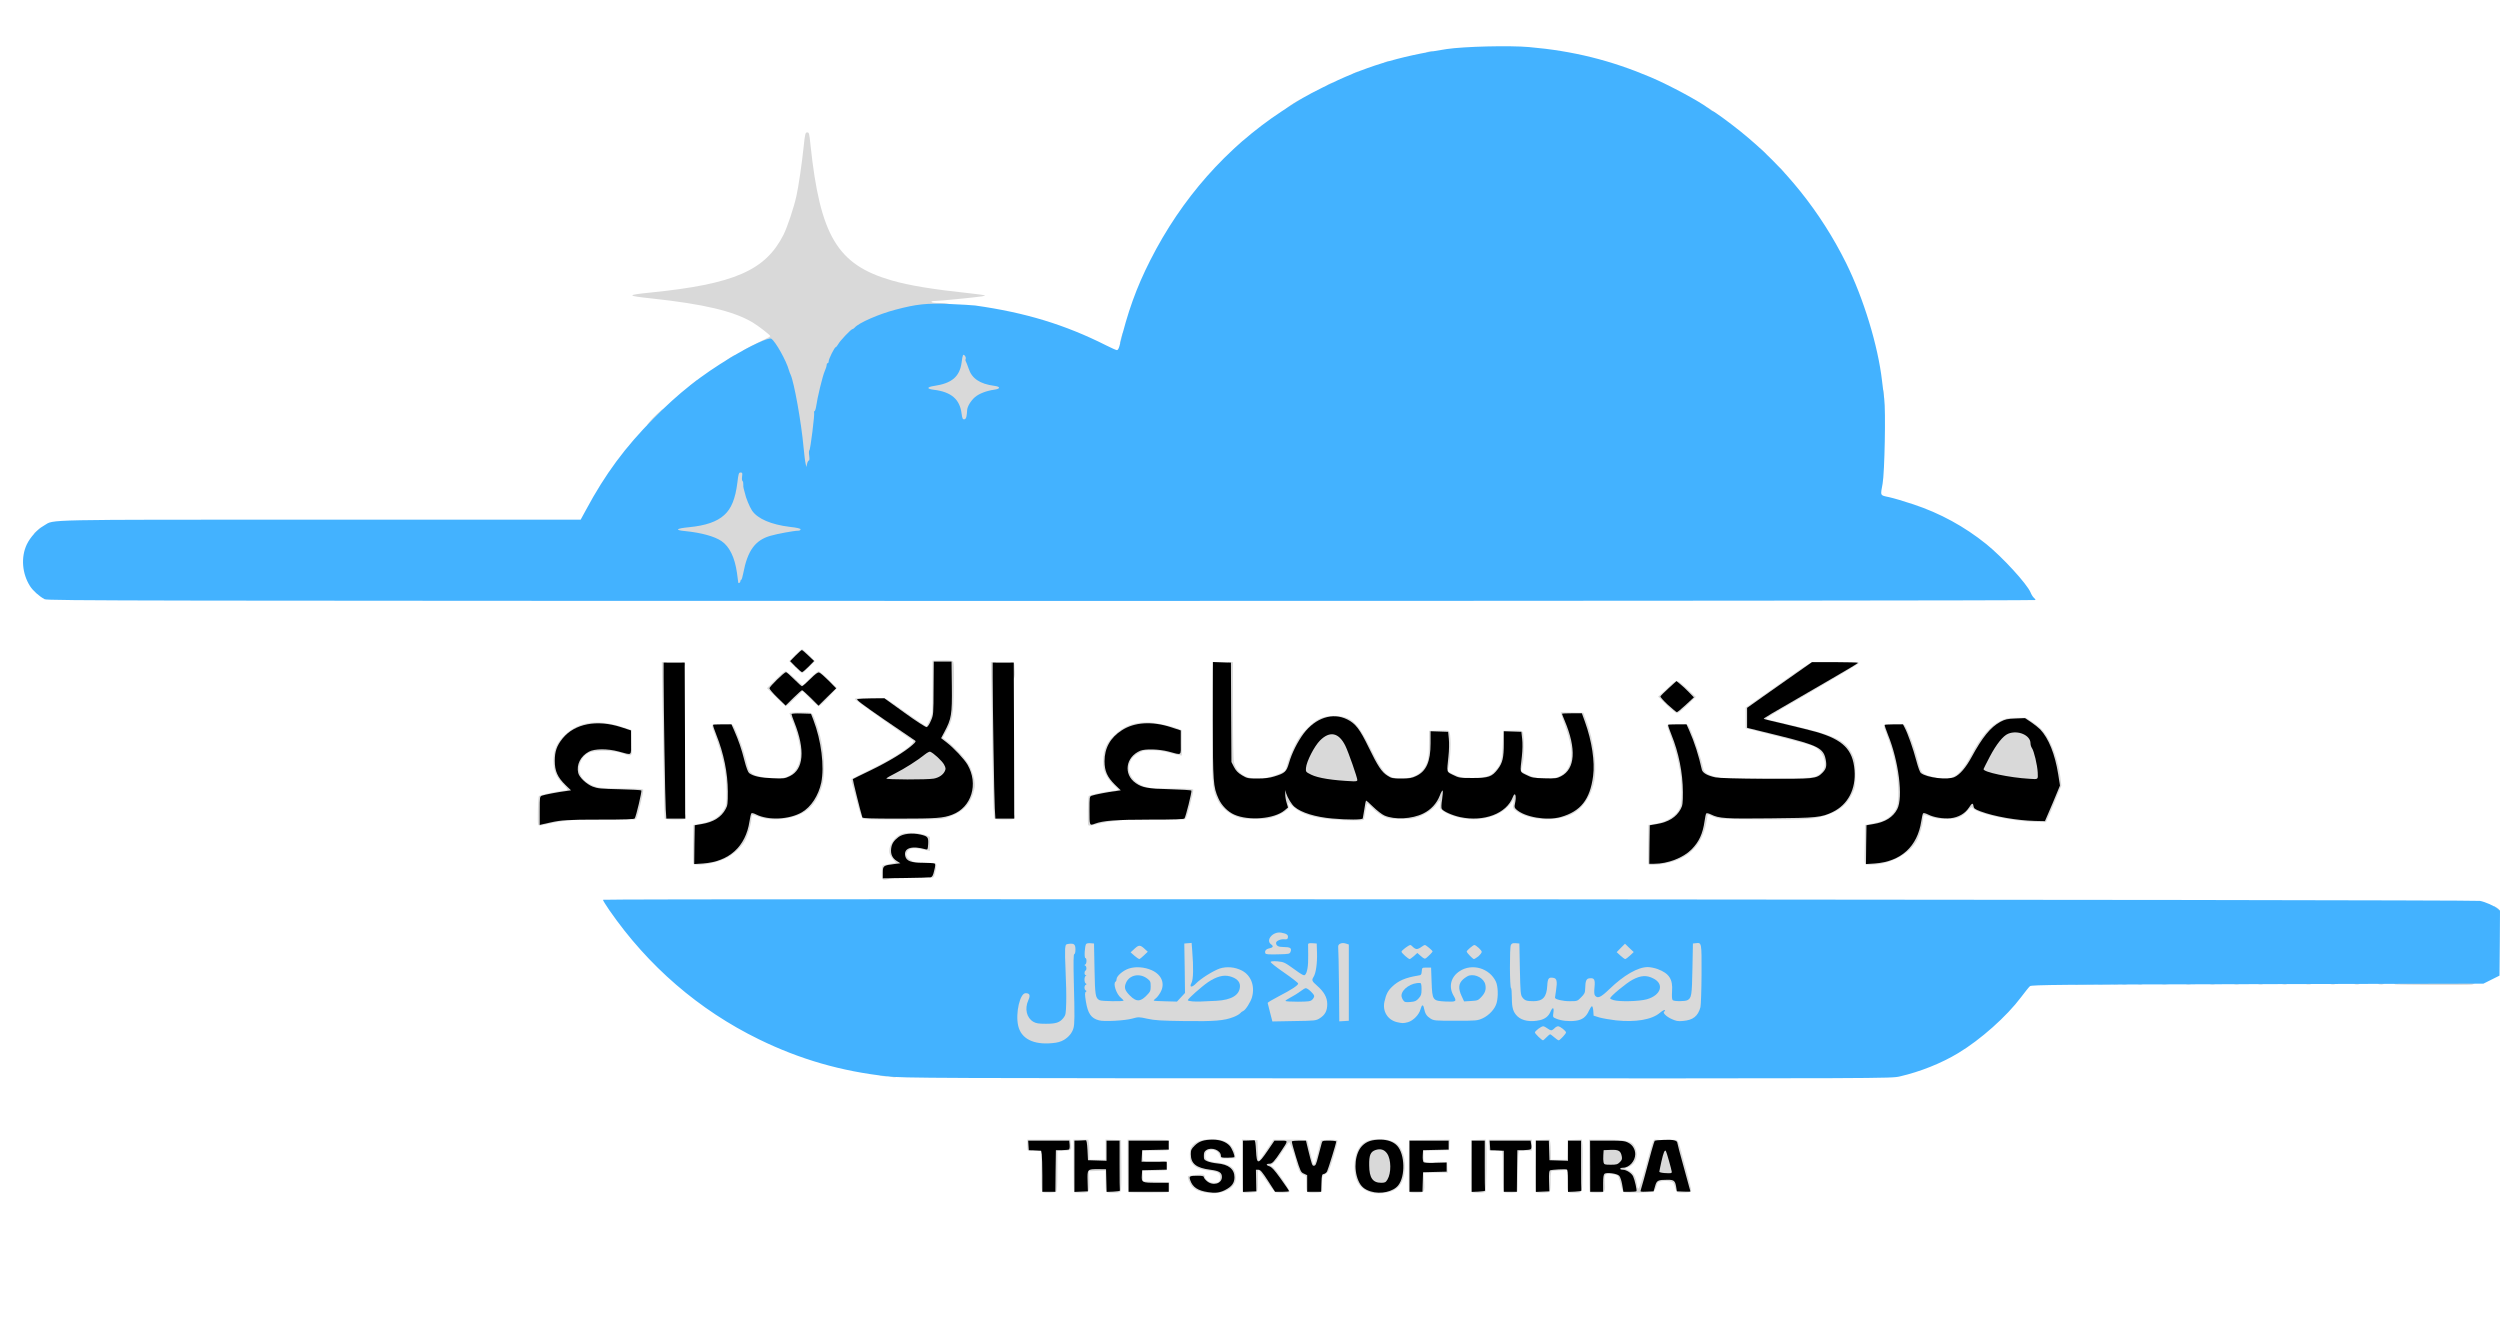<?xml version="1.0" encoding="utf-8"?>
<!DOCTYPE svg PUBLIC "-//W3C//DTD SVG 1.0//EN" "http://www.w3.org/TR/2001/REC-SVG-20010904/DTD/svg10.dtd">
<svg version="1.0" xmlns="http://www.w3.org/2000/svg" width="1246px" height="659px" viewBox="0 0 1246 659" preserveAspectRatio="xMidYMid meet">
 <g fill="#d9d9d9">
  <path d="M601.25 594.50 c-3.40 -0.55 -5.25 -1.30 -6.90 -2.90 -1.20 -1.15 -2.75 -4.90 -2.20 -5.40 0.35 -0.35 6.50 -1 7.50 -0.80 0.45 0.10 0.85 0.50 0.85 0.90 0 1.50 2.35 3.20 4.35 3.20 2.50 0 3.20 -0.55 3.25 -2.45 0.10 -2.35 -1 -3.10 -5.25 -3.55 -4.65 -0.55 -6.75 -1.40 -8.50 -3.45 -1.15 -1.35 -1.35 -2.10 -1.35 -4.50 0 -3.45 1 -5 4.15 -6.65 3 -1.50 10.10 -1.55 13.45 -0.05 2.70 1.25 4.80 4 5 6.65 l0.15 1.75 -3.65 0.15 c-3.10 0.10 -3.65 0 -3.90 -0.75 -0.85 -2.75 -2.65 -3.95 -5.30 -3.45 -1.55 0.30 -1.80 0.55 -2.10 2.20 -0.40 2.45 0.70 3.35 4.55 3.80 7.65 0.90 10.20 2.60 10.55 6.90 0.15 2.15 -0.05 2.95 -1 4.40 -2.15 3.25 -7.85 4.90 -13.65 4z m7.55 -2.70 c2.80 -1.30 4.70 -3.35 4.70 -5.10 0 -1.40 -2.10 -4 -3.55 -4.35 -0.95 -0.25 -1 -0.20 -0.25 0.60 0.55 0.60 0.80 1.80 0.80 3.70 0 4.05 -0.90 4.85 -5.45 4.85 -3 0 -3.70 -0.15 -5 -1.30 -0.85 -0.70 -1.55 -1.60 -1.55 -2 0 -0.45 -0.60 -0.70 -1.75 -0.70 -0.95 0 -1.75 0.20 -1.75 0.40 0 0.20 0.75 1.10 1.65 1.95 1.75 1.70 4.75 2.75 8.85 3.10 0.40 0 1.90 -0.50 3.30 -1.15z m-9.40 -11.85 c-0.70 -0.40 -0.90 -1.20 -0.90 -3.95 0 -4.30 0.75 -5 5.25 -5 3.75 0 5.35 0.80 6 2.90 0.35 1.30 0.70 1.60 1.85 1.60 1.75 0 1.75 -0.50 0.05 -2.55 -3.65 -4.35 -10.65 -4.55 -14.75 -0.45 -2 2 -2.25 3.05 -1.20 4.90 0.65 1.20 3.15 3.10 4.05 3.10 0.30 -0.05 0.10 -0.25 -0.35 -0.55z"/>
  <path d="M683.85 594.50 c-6.40 -1.60 -9.25 -6.40 -8.75 -14.75 0.40 -5.70 2.75 -9.75 6.45 -11.15 4.15 -1.60 10.85 -1.05 14.05 1.05 3.55 2.40 5.30 8.45 4.35 15.05 -0.60 4.30 -2.35 7.05 -5.45 8.65 -2.60 1.30 -7.75 1.85 -10.65 1.15z m7.95 -2.70 c3.10 -1.45 4.45 -3.10 5.50 -6.70 0.90 -3 0.65 -6.50 -0.60 -9.55 -2.70 -6.50 -11.20 -8.05 -16.20 -3.05 -2.20 2.20 -3.80 7.10 -3.30 10.15 0.50 3.15 2.30 6.80 3.90 7.95 1.65 1.15 5 2.30 6.90 2.35 0.70 0.05 2.40 -0.50 3.80 -1.15z"/>
  <path d="M683.60 590.25 c-2.15 -1.55 -2.75 -3.55 -2.80 -9.50 -0.05 -6.70 0.50 -8.20 3.45 -9.15 1.20 -0.40 3 -0.55 4.50 -0.40 4.45 0.50 6.05 3.75 5.65 11.65 -0.20 3.30 -0.55 5.05 -1.25 6.25 -0.95 1.60 -1.05 1.65 -4.70 1.80 -2.75 0.10 -4 -0.05 -4.85 -0.65z"/>
  <path d="M519.65 594.15 c-0.50 -0.15 -0.65 -2.65 -0.65 -9.95 0 -9.35 0.05 -9.70 1 -9.70 0.95 0 1 0.35 1 9 l0 9 1.75 0 1.75 0 0.10 -10.35 0.15 -10.40 3.40 -0.15 c2.55 -0.10 3.35 -0.30 3.35 -0.85 0 -0.65 -1.45 -0.75 -8.75 -0.75 l-8.80 0 0.35 1.75 c0.30 1.65 0.25 1.75 -1 1.75 -1.25 0 -1.30 -0.10 -1.30 -2.75 l0 -2.75 10.70 0 10.65 0 0.35 1.95 c0.50 3.20 0.15 3.55 -3.50 3.55 l-3.20 0 0 9.90 c0 7.05 -0.15 10.05 -0.60 10.50 -0.60 0.60 -5.50 0.80 -6.75 0.25z"/>
  <path d="M535.35 594.15 c-0.20 -0.15 -0.35 -6.15 -0.35 -13.25 l0 -12.90 3.70 0 3.70 0 0.30 1.55 c0.15 0.85 0.30 3.10 0.30 5 l0 3.45 4 0 4 0 0 -5 0 -5.05 3.90 0.15 3.85 0.15 0.15 12.45 c0.10 8.75 -0.05 12.65 -0.45 13.10 -0.35 0.45 -1.60 0.70 -3.20 0.70 -4.35 0 -4.25 0.10 -4.25 -5.80 l0 -5.25 -4.10 0.15 -4.15 0.15 0.20 4.65 c0.20 5.75 -0.05 6.10 -4.20 6.10 -1.70 0 -3.25 -0.15 -3.40 -0.35z m5.15 -6.90 c0 -6.40 -0.05 -6.35 7.10 -6.15 l5.15 0.15 0.15 5.65 0.15 5.60 1.70 0 1.75 0 0 -11.25 0 -11.25 -1.75 0 -1.75 0 0 5 0 5.05 -6.10 -0.15 -6.15 -0.15 -0.15 -4.85 -0.15 -4.90 -1.70 0 -1.75 0 0 11.25 0 11.25 1.75 0 1.75 0 0 -5.25z"/>
  <path d="M562.35 594.15 c-0.20 -0.15 -0.35 -6.15 -0.35 -13.25 l0 -12.90 10.25 0 c9.90 0 10.25 0.05 10.25 1 0 0.95 -0.35 1 -9.25 1 l-9.25 0 0 11.25 0 11.25 8.50 0 c7.20 0 8.50 -0.10 8.50 -0.75 0 -0.65 -1 -0.75 -6.20 -0.75 -4.70 0 -6.30 -0.15 -6.75 -0.70 -0.40 -0.45 -0.55 -2.15 -0.45 -4.65 l0.15 -3.90 6.15 -0.15 c3.50 -0.05 6.10 -0.35 6.10 -0.60 0 -0.30 -0.55 -0.50 -1.25 -0.50 -1.80 0 -1.60 -1.35 0.25 -1.75 2.50 -0.55 3.10 0.55 2.55 4.40 -0.05 0.20 -2.75 0.35 -6.10 0.35 l-6 0 0.15 2.65 0.15 2.60 6.50 0.25 6.50 0.25 0.05 2.25 c0.05 1.25 -0.15 2.40 -0.50 2.60 -0.70 0.50 -19.50 0.50 -19.95 0.05z"/>
  <path d="M619.35 594.15 c-0.20 -0.15 -0.35 -6.15 -0.35 -13.25 l0 -12.95 3.90 0.15 3.85 0.15 0.15 5.15 c0.05 2.80 0.30 5.10 0.50 5.10 0.20 0 1.90 -2.40 3.80 -5.25 l3.45 -5.25 8.45 0 c6.30 0 8.45 0.15 8.60 0.65 0.10 0.30 0.55 2.30 1.05 4.35 1.65 7.20 1.80 7.65 2.30 7.15 0.30 -0.30 1.15 -3.05 1.90 -6.20 l1.35 -5.70 3.90 -0.15 c2.20 -0.10 4.15 0.05 4.35 0.25 0.25 0.25 -0.60 3.90 -1.90 8.10 -2.20 7.15 -2.45 7.75 -4 8.65 -1.55 0.95 -1.65 1.15 -1.70 4.05 -0.05 1.70 0 3.40 0.05 3.80 0.15 1.05 -1 1.55 -3.85 1.55 -4.10 0 -4.15 -0.05 -4.15 -4.60 0 -3.95 0 -3.95 -1.50 -4.45 -1.15 -0.40 -1.70 -1.10 -2.50 -3.25 -0.55 -1.50 -1 -2.85 -1 -3.05 0 -1.20 -3.15 -10.10 -3.50 -9.90 -0.25 0.15 -1.85 2.45 -3.60 5.10 -1.70 2.65 -3.75 5.20 -4.50 5.65 l-1.40 0.85 1.20 0.65 c1.50 0.75 9 11.75 8.55 12.50 -0.30 0.55 -5.30 0.70 -7 0.20 -0.55 -0.15 -2.60 -2.70 -4.65 -5.80 -2 -3 -3.80 -5.35 -3.95 -5.20 -0.20 0.15 -0.25 2.45 -0.20 5.10 0.05 3.05 -0.10 5.05 -0.50 5.50 -0.60 0.70 -6.45 1.05 -7.10 0.35z m5.15 -7.15 l0 -5.50 2.50 0 c3.20 0 3.30 -0.90 0.15 -1.10 l-2.40 -0.15 -0.15 -5.10 -0.15 -5.15 -1.70 0 -1.75 0 0 11.25 0 11.25 1.75 0 1.75 0 0 -5.50z m13.65 4.05 c-2.65 -4.20 -5.65 -7.95 -6.60 -8.20 -0.95 -0.25 -0.95 -0.10 0.40 1.80 0.75 1.15 2.20 3.40 3.20 5 1.30 2 2.15 2.85 2.90 2.85 1.05 0 1.05 0 0.10 -1.45z m18.95 -2.90 c0.15 -4.05 0.25 -4.40 1.20 -4.55 1.30 -0.20 1.70 -1 3.85 -7.95 l1.75 -5.65 -1.70 0 c-1.45 0 -1.75 0.20 -2 1.40 -0.15 0.75 -0.40 1.70 -0.55 2.10 -0.15 0.40 -0.65 2.35 -1.15 4.35 -0.50 1.95 -1.05 3.80 -1.25 4.10 -0.15 0.30 -1.30 0.55 -2.50 0.55 -2.50 0 -2.05 0.85 -4.30 -8.10 l-1.05 -4.40 -1.70 0 c-0.95 0 -1.70 0.15 -1.70 0.40 0 0.20 0.85 3.05 1.90 6.35 1.75 5.55 2 6.05 3.50 6.70 l1.60 0.75 0 4.15 0 4.15 2 0 1.95 0 0.15 -4.35z m-23.75 -10.75 c0.55 -0.65 1.95 -2.55 3.10 -4.25 1.75 -2.70 1.95 -3.15 1.15 -3.15 -0.65 0 -1.90 1.40 -3.80 4.25 -1.60 2.45 -2.55 4.25 -2.15 4.25 0.40 0 1.15 -0.50 1.70 -1.10z"/>
  <path d="M702.25 593.85 c-0.15 -0.35 -0.20 -6.25 -0.15 -13.10 l0.15 -12.50 10.15 -0.15 10.15 -0.10 -0.15 2.60 -0.15 2.65 -6.35 0.15 -6.40 0.15 0 2.15 c0 3.10 0.35 3.80 2.05 3.80 1.10 0 1.45 0.25 1.45 1 0 0.85 -0.35 1 -2.20 1 -3 0 -3.35 -0.60 -3.20 -5.60 l0.15 -4.15 6.40 -0.15 c5.20 -0.10 6.35 -0.25 6.35 -0.85 0 -0.65 -1.30 -0.75 -8.25 -0.75 l-8.25 0 0 11.25 0 11.25 1.75 0 1.70 0 0.15 -4.85 0.15 -4.90 5.90 -0.15 c4.75 -0.10 5.85 -0.25 5.85 -0.85 0 -0.60 -0.70 -0.75 -3 -0.75 -2.30 0 -3 -0.15 -3 -0.75 0 -0.85 2.40 -1.40 5.50 -1.15 l2.25 0.15 0.15 2.65 0.15 2.60 -6.05 0 -6 0 0.30 4.25 c0.45 5.40 0.15 5.75 -4.15 5.75 -2.10 0 -3.25 -0.20 -3.40 -0.65z"/>
  <path d="M733.25 593.85 c-0.15 -0.35 -0.20 -6.25 -0.15 -13.10 l0.15 -12.50 3.60 -0.15 3.55 -0.15 0.35 1.90 c0.45 2.85 0.15 23.30 -0.40 24.05 -0.65 0.85 -6.80 0.85 -7.10 -0.05z m5.25 -12.60 l0 -11.25 -1.75 0 -1.75 0 0 11.25 0 11.25 1.75 0 1.75 0 0 -11.25z"/>
  <path d="M749.65 594.15 c-0.50 -0.15 -0.65 -2.75 -0.65 -10.45 0 -8.75 -0.10 -10.20 -0.75 -10.20 -0.40 0 -0.75 -0.35 -0.75 -0.75 0 -0.50 0.55 -0.75 1.75 -0.75 l1.75 0 0 10.25 0 10.25 1.75 0 1.75 0 0.10 -10.35 0.15 -10.40 3.40 -0.15 c2.55 -0.10 3.35 -0.30 3.35 -0.85 0 -0.65 -1.45 -0.75 -8.75 -0.75 l-8.80 0 0.35 1.75 c0.30 1.65 0.25 1.75 -1 1.75 -1.25 0 -1.30 -0.10 -1.30 -2.75 l0 -2.75 10.75 0 10.75 0 0 2.75 0 2.75 -3.20 0 -3.20 0 -0.30 1.65 c-0.15 0.90 -0.30 5.40 -0.25 9.95 0.05 4.60 -0.10 8.55 -0.30 8.85 -0.30 0.55 -5.40 0.70 -6.60 0.20z"/>
  <path d="M765.25 593.85 c-0.15 -0.35 -0.20 -6.25 -0.15 -13.10 l0.15 -12.50 3.55 -0.15 3.55 -0.15 0.35 1.60 c0.15 0.85 0.30 3.10 0.30 5 l0 3.45 4 0 3.95 0 0.15 -4.85 0.15 -4.90 3.60 -0.15 3.55 -0.15 0.35 2.65 c0.15 1.45 0.20 7.20 0.10 12.80 -0.20 11.40 -0.05 11.10 -3.95 11.10 -3.95 0 -3.90 0.05 -3.90 -6 l0 -5.35 -3.60 0.20 c-2 0.15 -3.85 0.30 -4.10 0.35 -0.25 0.05 -0.45 2.25 -0.40 4.80 0 2.70 -0.20 5 -0.50 5.35 -0.70 0.90 -6.85 0.90 -7.15 0z m5.35 -6.70 l0.15 -5.40 4.85 -0.45 c2.65 -0.20 5.45 -0.30 6.15 -0.10 1.25 0.30 1.25 0.35 1.25 5.80 l0 5.50 1.75 0 1.75 0 0 -11.25 0 -11.25 -1.75 0 -1.75 0 0 5 0 5.05 -6.10 -0.15 -6.15 -0.15 -0.15 -4.85 -0.15 -4.90 -1.70 0 -1.75 0 0 11.25 0 11.25 1.75 0 1.70 0 0.15 -5.35z"/>
  <path d="M792.35 594.15 c-0.20 -0.15 -0.35 -6.15 -0.35 -13.25 l0 -12.90 8.15 0 c9.15 0 12.80 0.70 14.10 2.70 2.85 4.30 1.45 9.60 -2.90 11.10 l-1.60 0.55 2.15 1.10 c2.40 1.20 3.55 3.25 4 6.95 0.15 1.25 0.45 2.05 0.80 1.95 0.30 -0.10 1.75 -4.45 3.20 -9.65 4.50 -16.30 3.85 -14.70 5.85 -14.70 1.40 0 1.75 0.20 1.75 1 0 0.55 -0.35 1 -0.75 1 -0.45 0 -1 1 -1.45 2.65 -2.60 9.30 -5.30 19.25 -5.30 19.55 0 0.20 0.60 0.30 1.35 0.20 1.15 -0.15 1.45 -0.50 2.05 -2.75 0.70 -2.55 0.80 -2.60 2.80 -2.85 4.20 -0.55 4.50 -0.65 1.95 -0.75 l-2.65 -0.05 0 -2.10 c0.05 -1.20 0.55 -4.30 1.15 -6.90 l1.10 -4.75 2.10 -0.15 c2.10 -0.15 2.10 -0.15 2.65 2 0.30 1.20 1 3.75 1.55 5.65 0.60 1.95 0.95 4.20 0.85 5 -0.10 1 0.15 1.75 0.75 2.25 0.45 0.40 1.05 1.75 1.25 3 0.35 2 0.55 2.25 1.80 2.40 1.75 0.20 1.90 1.15 -1.90 -12.40 -1.45 -5.35 -2.95 -9.80 -3.25 -9.90 -0.30 -0.10 -0.55 -0.65 -0.55 -1.15 0 -0.85 0.30 -1 1.65 -0.85 1.85 0.15 1.30 -1.25 5.60 14.30 1.55 5.60 2.75 10.55 2.65 11 -0.15 0.70 -0.80 0.90 -3.45 1 -3.70 0.15 -3.95 0 -4.85 -3.25 -0.55 -1.90 -0.80 -2.10 -2.60 -2.40 -1.10 -0.20 -2.85 -0.20 -3.90 0 -1.75 0.30 -1.95 0.50 -2.55 2.55 -0.35 1.20 -1.05 2.40 -1.50 2.65 -0.85 0.45 -13.20 0.65 -14.65 0.25 -0.55 -0.15 -1.05 -1.40 -1.65 -3.95 -0.45 -2 -1.10 -3.90 -1.45 -4.20 -0.35 -0.30 -1.70 -0.70 -2.95 -0.85 -3.40 -0.50 -3.85 0.10 -3.50 4.30 0.40 4.50 0 5 -4.10 5 -1.70 0 -3.25 -0.15 -3.40 -0.35z m5.15 -5.85 c0 -5.25 0.25 -5.50 5 -5.20 2.75 0.20 3.50 0.10 3.50 -0.40 0 -0.55 -0.95 -0.70 -4 -0.70 -4.70 0 -4.65 0.10 -4.40 -6.25 l0.15 -4 5.05 -0.15 c6.30 -0.15 6.95 0.30 6.95 5.20 0 3.05 0.05 3.15 1 2.50 0.55 -0.35 1.40 -1.40 1.85 -2.30 1.15 -2.25 0.30 -4.35 -2.40 -5.85 -1.75 -1.05 -2.65 -1.15 -9.05 -1.15 l-7.10 0 0.05 11.25 0 11.25 1.70 0 1.70 0 0 -4.20z m15.90 2.35 c-0.30 -1.05 -0.75 -2.35 -1 -2.90 -0.50 -0.95 -2.35 -2.70 -2.95 -2.75 -0.15 0 0.05 1.70 0.45 3.75 l0.75 3.75 1.65 0 1.60 0 -0.50 -1.85z"/>
  <path d="M567.60 576.15 l0.15 -4.40 7.40 -0.15 c7.10 -0.10 7.35 -0.10 7.35 0.90 0 0.95 -0.30 1 -6.50 1 l-6.50 0 0 2.55 c0 2.10 0.15 2.60 1 2.80 1.85 0.50 1.15 1.65 -1 1.65 l-2.05 0 0.15 -4.35z"/>
  <path d="M443.90 536.65 c-1.80 -0.45 -1 -1.65 1.10 -1.65 1.65 0 2 0.15 2 1 0 1 -1 1.20 -3.10 0.65z"/>
  <path d="M438.90 536.15 c-0.50 -0.10 -0.90 -0.55 -0.90 -0.95 0 -0.50 0.65 -0.70 2.25 -0.70 1.90 0 2.25 0.15 2.25 1 0 0.75 -0.30 1 -1.35 0.95 -0.80 -0.05 -1.80 -0.15 -2.25 -0.30z"/>
  <path d="M516.75 521.50 c-3.45 -0.50 -7 -2.30 -8.75 -4.40 -2 -2.45 -2.65 -5.80 -2.40 -12.40 0.20 -4.50 0.45 -5.95 1.55 -8.30 l1.30 -2.90 2.65 0 c1.50 0 2.95 0.25 3.30 0.60 0.90 0.90 0.70 3.35 -0.45 6.20 -1.10 2.55 -1.10 2.60 -0.15 4.50 1.35 2.70 3.65 3.90 7.45 3.90 3.70 0 5.60 -0.75 7.25 -2.85 1.10 -1.35 1.25 -2.15 1.40 -5.95 0.10 -2.40 -0.05 -8.95 -0.35 -14.50 -0.30 -5.60 -0.40 -11.55 -0.25 -13.25 l0.35 -3.05 2.85 -0.35 c4.45 -0.50 5 -0.05 5 4.50 0 2.15 -0.20 3.75 -0.50 3.75 -0.60 0 -0.60 9.10 0 20.45 0.55 10.60 0 16.45 -1.70 19.05 -2 3 -4.95 4.45 -10.15 5 -4.85 0.55 -4.85 0.55 -8.40 0z"/>
  <path d="M765.40 518.35 c-1.60 -1.45 -1.90 -2 -1.90 -3.75 0 -1.60 0.30 -2.25 1.30 -3.05 l1.35 -1.05 -2.95 0 c-3.90 0 -6.65 -0.80 -8.35 -2.40 -2.20 -2.10 -2.85 -4.20 -2.85 -9.40 0 -2.80 -0.20 -4.70 -0.50 -4.70 -0.80 0 -0.65 -23.60 0.15 -24.70 0.50 -0.70 1.25 -0.80 3.85 -0.70 l3.25 0.15 0.25 12.75 c0.25 11.75 0.35 12.85 1.25 14.10 1.95 2.65 6.15 2.35 8.15 -0.60 0.85 -1.30 1.10 -2.35 1.10 -5.10 0 -3.30 0.05 -3.45 1.40 -3.95 1.60 -0.65 5.60 -0.20 6.25 0.70 0.20 0.30 0.30 2.65 0.15 5.20 l-0.25 4.55 1.55 0.55 c0.85 0.30 2.55 0.55 3.75 0.55 1.75 0 2.50 -0.30 4 -1.70 1.65 -1.50 1.85 -1.95 2.20 -5.25 0.20 -1.95 0.55 -3.75 0.70 -4.05 0.15 -0.25 1.60 -0.50 3.20 -0.50 3.85 0 4.25 0.50 3.95 5 -0.15 1.95 -0.10 3.65 0.10 3.75 0.20 0.15 2.15 -1.45 4.30 -3.50 4.75 -4.50 10.15 -8.30 13.95 -9.70 3.75 -1.40 9.25 -1.40 12.95 -0.05 5.60 2.10 6.95 4.15 7.30 11 0.25 4.50 0.30 4.75 1.45 4.90 1.90 0.30 3.50 -0.35 4.40 -1.75 0.80 -1.20 0.95 -3.05 1.15 -14.15 l0.25 -12.75 3 -0.15 c4.95 -0.25 4.65 -1.45 4.30 18.15 -0.30 16.95 -0.30 17 -1.55 19.20 -1.80 3.25 -3.80 4.20 -9.10 4.45 -4.65 0.25 -6.75 -0.30 -10 -2.50 -0.80 -0.55 -1.45 -0.70 -1.65 -0.40 -0.15 0.25 -1.80 0.95 -3.65 1.50 -6.50 2.05 -20.90 1.80 -28.25 -0.50 -3.05 -0.95 -3.10 -0.95 -4.15 0.05 -1.40 1.30 -4.05 1.90 -8.15 1.95 l-3.20 0 1.05 1.15 c2.75 2.95 0.05 8.35 -4.20 8.35 -1.40 0 -2.30 -0.30 -2.95 -1 l-0.90 -1 -1.10 1 c-1.65 1.55 -4.15 1.30 -6.35 -0.65z m9.30 -8.15 c0.75 -0.30 0.70 -0.45 -0.60 -1 -1.20 -0.50 -1.85 -0.50 -2.80 -0.05 l-1.20 0.60 1.30 0.55 c0.75 0.35 1.60 0.50 1.85 0.40 0.30 -0.10 0.90 -0.35 1.45 -0.50z m44.55 -13.65 c2.70 -0.75 3.80 -1.35 4.85 -2.65 0.75 -0.90 1.40 -1.90 1.40 -2.25 0 -0.85 -2.40 -2.55 -4.55 -3.25 -1.75 -0.50 -2.20 -0.40 -5.15 1.05 -4 1.95 -10.10 7.05 -9.20 7.65 1.25 0.75 9.10 0.40 12.65 -0.55z"/>
  <path d="M694.80 510.95 c-4.70 -1.10 -7.20 -5.30 -6.65 -10.90 0.95 -9 6 -13.55 16.95 -15.30 1.70 -0.25 1.85 -0.40 2 -2.15 l0.15 -1.85 3.75 0 3.75 0 0.25 7 c0.30 8.90 0.75 9.75 4.85 9.75 2.45 0 2.70 -0.10 2.40 -0.85 -0.20 -0.50 -0.50 -2.50 -0.60 -4.50 -0.35 -4.80 0.85 -7.40 4.50 -9.75 2.30 -1.50 3 -1.65 6.85 -1.80 7 -0.30 11.65 2.05 14.05 7.15 1.10 2.35 1.30 9.85 0.40 13.50 -0.75 3 -3.75 6.30 -7.05 7.80 -2.55 1.15 -3.05 1.20 -14.90 1.20 -11.85 0 -12.30 -0.05 -14.10 -1.15 -1 -0.60 -1.90 -1.45 -2.05 -1.85 -0.20 -0.50 -0.80 -0.15 -2.20 1.25 -2.85 2.80 -7.15 3.65 -12.35 2.45z m10.85 -15 c0.85 -0.90 1.35 -2 1.35 -2.95 0 -1.80 -0.10 -1.80 -3 -0.30 -2.75 1.40 -4.05 3.30 -3 4.55 0.95 1.15 2.90 0.60 4.65 -1.30z m30.70 -0.05 c2.65 -2.45 2.95 -4.60 0.85 -6.50 -2.40 -2.15 -4.10 -2.05 -6.80 0.50 -1.70 1.55 -1.75 2.40 -0.30 5.40 1.10 2.25 1.20 2.30 3.05 2.05 1.10 -0.15 2.50 -0.80 3.20 -1.45z"/>
  <path d="M546.25 510.05 c-6.05 -1.60 -7.25 -6.05 -7.25 -26.85 0 -9.75 0.15 -13.25 0.65 -13.90 0.50 -0.70 1.25 -0.80 3.85 -0.70 l3.25 0.15 0.25 12.75 c0.25 13.20 0.45 14.40 2.50 15.50 0.85 0.45 6 0.75 6 0.30 0 -0.10 -0.35 -1 -0.75 -1.95 -0.85 -2.05 -1 -7.15 -0.25 -7.60 0.30 -0.15 0.50 -0.75 0.50 -1.25 0 -1.55 3.20 -4.30 6 -5.25 3.85 -1.30 10.80 -0.90 14.55 0.85 3.95 1.80 5.15 3.65 5.40 8.25 0.15 3 0 3.95 -0.90 5.40 l-1 1.75 3.15 0 c3.10 0 3.25 -0.05 5.05 -2.10 l1.90 -2.05 -0.20 -12.30 -0.20 -12.30 3.40 -0.15 c2.45 -0.10 3.35 0 3.35 0.50 0.15 4 1 17.05 1.15 17.25 0.15 0.10 1.80 -0.80 3.70 -2.05 4.95 -3.20 7.70 -3.95 13.05 -3.70 5.90 0.30 8.95 1.80 11.10 5.55 1.30 2.30 1.50 3.05 1.50 6.60 0 2.20 -0.25 4.80 -0.50 5.75 -0.65 2.35 -3.25 6.45 -4.35 6.85 -0.50 0.20 -1.25 0.75 -1.65 1.25 -1.05 1.25 -5.15 2.70 -9.50 3.40 -5.65 0.90 -35.20 0.40 -39.25 -0.65 -2.70 -0.75 -3.25 -0.75 -5.50 -0.05 -2.80 0.85 -16.50 1.45 -19 0.75z m65.50 -14.10 c2.15 -0.90 3.20 -1.65 3.95 -2.90 l1 -1.70 -1.60 -1.40 c-2.10 -1.90 -4.55 -2.30 -7.40 -1.20 -2.30 0.90 -9.10 5.70 -10.95 7.75 l-1 1.10 6.50 -0.20 c5.40 -0.20 7 -0.45 9.50 -1.45z m-41.30 -1.70 c0.85 -1 1.55 -2.20 1.55 -2.75 0 -0.95 -2.40 -3.05 -4.15 -3.65 -1.70 -0.65 -5.35 2.10 -5.35 4 0 0.40 1 1.70 2.25 2.95 2.55 2.55 3 2.50 5.70 -0.55z"/>
  <path d="M631.30 505.40 c-0.80 -2.85 -1.30 -5.70 -1.20 -6.35 0.10 -0.90 1.35 -1.75 5.70 -3.95 3 -1.60 6.15 -3.30 6.95 -3.90 l1.40 -1.05 -6.35 -4.40 -6.40 -4.40 0.20 -1.90 c0.15 -1.70 0.05 -1.90 -1.10 -2.05 -1.15 -0.15 -1.25 -0.40 -1.40 -2.75 -0.15 -2.20 0 -2.65 0.85 -3.15 0.80 -0.40 1.05 -1.05 1.05 -2.75 0 -3.05 0.35 -3.65 2.65 -4.85 1.65 -0.85 2.60 -0.95 4.95 -0.70 4.50 0.45 5 0.85 4.80 3.95 l-0.15 2.60 -2.50 0.30 -2.50 0.30 2.60 0.05 c3.80 0.15 4.15 0.35 4.15 2.95 0 3.95 -0.35 4.20 -5.65 3.95 -4.55 -0.25 -4.55 -0.25 -1.15 0.25 2.95 0.40 3.90 0.80 7.20 3.20 2.65 1.90 3.95 2.60 4.35 2.20 0.30 -0.30 0.50 -3.20 0.55 -6.85 0 -3.50 0.10 -6.65 0.10 -7 0.10 -0.45 1.05 -0.60 3.75 -0.50 l3.60 0.15 0.15 6.60 c0.10 4.45 -0.10 7.65 -0.60 9.75 l-0.70 3.15 2.40 2.50 c3.45 3.70 4 5 4 9.85 0 4.85 -0.80 6.55 -3.80 8.45 -1.90 1.15 -2.30 1.20 -14.25 1.35 l-12.30 0.20 -1.35 -5.20z m21 -8.50 c0.15 -0.25 -0.10 -0.90 -0.55 -1.40 -0.85 -0.95 -0.90 -0.95 -2.60 0.35 -1.45 1.15 -1.60 1.40 -0.90 1.65 1.15 0.40 3.70 0 4.05 -0.60z"/>
  <path d="M665.80 492.65 c-0.10 -9.85 -0.35 -19 -0.55 -20.35 -0.45 -3.10 0.30 -3.80 4.25 -3.80 4.85 0 4.55 -1.60 4.40 21.50 l-0.15 20.25 -3.85 0.15 -3.90 0.15 -0.20 -17.90z"/>
  <path d="M1034 489.95 c0 -0.85 0.40 -0.95 3.25 -0.95 2.55 0 3.25 0.15 3.25 0.75 0 0.40 -0.30 0.75 -0.60 0.80 -0.35 0 -1.85 0.10 -3.25 0.15 -2.30 0.15 -2.65 0.05 -2.65 -0.75z"/>
  <path d="M1041.90 490.60 c-1.70 -0.35 -1 -1.60 0.85 -1.60 1.15 0 1.75 0.25 1.75 0.70 0 0.75 -1.25 1.20 -2.60 0.90z"/>
  <path d="M1045.85 490.60 c-0.45 -0.10 -0.85 -0.50 -0.85 -0.90 0 -0.55 0.85 -0.70 3.75 -0.70 3 0 3.75 0.15 3.75 0.75 0 0.40 -0.30 0.75 -0.60 0.80 -2.45 0.15 -5.35 0.15 -6.05 0.05z"/>
  <path d="M1053.90 490.60 c-1.70 -0.35 -1 -1.60 0.85 -1.60 1.15 0 1.75 0.25 1.75 0.70 0 0.75 -1.25 1.20 -2.60 0.90z"/>
  <path d="M1057.90 490.60 c-1.70 -0.35 -1 -1.60 0.85 -1.60 1.15 0 1.75 0.25 1.75 0.70 0 0.75 -1.25 1.20 -2.60 0.90z"/>
  <path d="M1065.90 490.60 c-1.70 -0.35 -1 -1.60 0.85 -1.60 1.15 0 1.75 0.25 1.75 0.70 0 0.75 -1.25 1.20 -2.60 0.90z"/>
  <path d="M1077.90 490.60 c-1.70 -0.35 -1 -1.60 0.85 -1.60 1.15 0 1.75 0.25 1.75 0.70 0 0.75 -1.25 1.20 -2.60 0.90z"/>
  <path d="M1089.90 490.60 c-1.70 -0.35 -1 -1.60 0.85 -1.60 1.15 0 1.75 0.25 1.75 0.70 0 0.75 -1.25 1.20 -2.60 0.90z"/>
  <path d="M1101.90 490.60 c-1.70 -0.35 -1 -1.60 0.85 -1.60 1.15 0 1.75 0.25 1.75 0.70 0 0.75 -1.25 1.20 -2.60 0.90z"/>
  <path d="M1113.90 490.60 c-1.70 -0.35 -1 -1.60 0.85 -1.60 1.15 0 1.75 0.25 1.75 0.70 0 0.75 -1.25 1.20 -2.60 0.90z"/>
  <path d="M1125.90 490.60 c-1.70 -0.35 -1 -1.60 0.85 -1.60 1.15 0 1.75 0.25 1.75 0.70 0 0.75 -1.25 1.20 -2.60 0.90z"/>
  <path d="M1137.90 490.60 c-1.70 -0.35 -1 -1.60 0.85 -1.60 1.15 0 1.75 0.25 1.75 0.70 0 0.75 -1.25 1.20 -2.60 0.90z"/>
  <path d="M1149.90 490.60 c-1.70 -0.35 -1 -1.60 0.85 -1.60 1.15 0 1.75 0.25 1.75 0.70 0 0.75 -1.25 1.20 -2.60 0.90z"/>
  <path d="M1161.90 490.60 c-1.70 -0.35 -1 -1.60 0.85 -1.60 1.15 0 1.75 0.25 1.75 0.70 0 0.75 -1.25 1.20 -2.60 0.90z"/>
  <path d="M1173.90 490.60 c-1.70 -0.35 -1 -1.60 0.85 -1.60 1.15 0 1.75 0.25 1.75 0.70 0 0.75 -1.25 1.20 -2.60 0.90z"/>
  <path d="M1185.90 490.60 c-1.70 -0.35 -1 -1.60 0.85 -1.60 1.15 0 1.75 0.25 1.75 0.70 0 0.75 -1.25 1.20 -2.60 0.90z"/>
  <path d="M1193.85 490.60 c-0.45 -0.10 -0.85 -0.50 -0.85 -0.90 0 -0.60 3.05 -0.70 20.25 -0.70 17.15 0 20.25 0.10 20.25 0.70 0 0.40 -0.70 0.85 -1.50 1.05 -1.45 0.30 -36.35 0.15 -38.15 -0.15z"/>
  <path d="M563.90 477.80 c-2.60 -2.30 -2.60 -4.05 0.10 -6.50 2.10 -1.90 4.10 -2.30 6.10 -1.25 3.95 2.10 4.50 4.75 1.55 7.65 -2.55 2.45 -5.05 2.50 -7.75 0.10z"/>
  <path d="M698.85 477.95 c-1.60 -1.30 -1.85 -1.80 -1.85 -3.60 0 -1.85 0.25 -2.25 1.95 -3.45 2.20 -1.60 5.50 -1.90 6.55 -0.65 0.55 0.65 0.75 0.65 1.65 0 3.10 -2.15 8.35 0.40 8.35 4 0 3.70 -5.50 6.75 -8.05 4.45 -0.80 -0.75 -1 -0.75 -2.05 0 -1.85 1.30 -4.40 1 -6.55 -0.75z"/>
  <path d="M731.10 477.85 c-1.25 -1.30 -1.60 -2.10 -1.60 -3.60 0 -1.70 0.30 -2.20 1.70 -3.35 2.30 -1.85 4.85 -1.85 7.15 -0.10 1.45 1.10 1.65 1.50 1.65 3.60 0 2.10 -0.20 2.50 -1.70 3.75 -2.55 1.95 -5.10 1.85 -7.20 -0.30z"/>
  <path d="M806.25 477.95 c-2.50 -2.20 -2.45 -4.55 0.15 -7.10 2.55 -2.50 4.40 -2.50 7.10 -0.05 1.65 1.50 2 2.15 2 3.70 0 2.60 -2.65 5 -5.50 5 -1.50 0 -2.40 -0.40 -3.75 -1.55z"/>
  <path d="M1243.35 454.65 c-0.20 -0.15 -0.35 -0.95 -0.35 -1.70 l0 -1.40 1.50 0.85 c1.80 1.05 2 2.60 0.35 2.60 -0.65 0 -1.35 -0.15 -1.50 -0.35z"/>
  <path d="M439.50 435 c0 -2.40 0.20 -3.60 0.65 -3.75 0.30 -0.10 1.90 -0.45 3.50 -0.75 l2.95 -0.60 -1.25 -1.30 c-0.70 -0.75 -1.55 -2 -1.85 -2.85 -1.35 -3.55 2.20 -9.10 6.60 -10.30 2.70 -0.70 8.45 -0.30 11.30 0.80 l2.10 0.85 0 3.50 0 3.50 -1.35 -0.25 c-0.80 -0.15 -2.50 -0.55 -3.90 -0.80 -3.25 -0.70 -5.30 -0.15 -6.20 1.65 -0.60 1.25 -0.55 1.55 0.30 2.75 0.55 0.70 1.95 1.65 3.05 2.05 1.15 0.40 2.10 1 2.10 1.35 0 1.05 -4 0.80 -5.85 -0.35 l-1.65 -1 0 1.20 c0 1.05 -0.30 1.20 -2.95 1.45 -4.25 0.45 -5.55 1.05 -5.55 2.60 0 1.15 0.20 1.25 2.25 1.25 3 0 3.05 1.20 0.05 1.95 -4.25 1.05 -4.30 1 -4.30 -2.95z m10 -9.30 c0 -1.25 0.25 -2.70 0.50 -3.20 0.75 -1.40 4.15 -2.15 7.85 -1.75 3.15 0.35 3.15 0.30 3.15 -0.95 0 -1.10 -0.35 -1.35 -2.80 -2.10 -5.30 -1.55 -9.70 0.10 -11.85 4.45 -1 2 -0.65 3.35 1.35 4.95 1.55 1.30 1.80 1.10 1.80 -1.40z"/>
  <path d="M462.50 436.55 c0 -0.55 0.25 -1.05 0.55 -1.15 0.30 -0.10 0.70 -1.40 0.85 -2.80 0.20 -2.50 0.30 -2.65 1.55 -2.50 1.10 0.15 1.30 0.35 1.20 1.65 -0.05 0.85 -0.35 2.45 -0.70 3.65 -0.50 1.85 -0.75 2.10 -2 2.10 -1.10 0 -1.45 -0.25 -1.45 -0.95z"/>
  <path d="M822.40 431.10 c-0.45 -0.10 -0.90 -0.45 -1 -0.75 -0.05 -0.35 -0.10 -4.80 0 -9.90 l0.15 -9.30 3.25 -0.55 c6.15 -1 10.70 -3.95 12.55 -8.10 1.05 -2.30 1 -12 -0.10 -18.60 -0.80 -5.05 -2.80 -12.30 -4.95 -18.05 -1.60 -4.20 -1.65 -4.95 -0.20 -4.75 1.35 0.20 3.35 4.90 5.40 12.65 2.25 8.60 2.75 12.40 2.75 21 0 7.25 -0.10 8.20 -1.10 10 -2.15 4.05 -6.10 6.50 -11.90 7.45 l-3.50 0.60 -0.15 8.10 c-0.15 9.35 -0.65 8.65 5.45 7.35 7.65 -1.60 13.65 -5.95 16.50 -11.95 1.30 -2.80 1.75 -4.35 2.80 -10.30 0.35 -2.10 0.50 -2.25 2.05 -2.40 0.95 -0.10 2.60 0.25 3.80 0.80 4.20 2 7.10 2.20 28.05 1.95 21.75 -0.20 24.20 -0.50 29.75 -3.20 5.55 -2.70 8.75 -6.90 10.30 -13.45 1.40 -6.10 -0.70 -13.25 -4.95 -17 -4.80 -4.20 -10.55 -6.05 -38.75 -12.45 -1 -0.25 -1.15 -0.55 -1 -2.10 0.15 -1.80 0.25 -1.90 10.15 -7.65 34.30 -19.90 35.35 -20.50 37.05 -20.50 0.95 0 1.70 0.20 1.70 0.45 0 0.40 -7.90 5.10 -39 23.15 -3.70 2.15 -6.90 4.10 -7.15 4.35 -0.25 0.25 0.25 0.60 1.25 0.80 0.90 0.20 7.60 1.80 14.90 3.55 18.95 4.60 23.60 7.05 26.95 14.20 1.20 2.50 1.30 3.30 1.30 9.25 0 6.05 -0.10 6.70 -1.35 9.40 -2.75 5.85 -6.60 9.10 -13.40 11.25 -6.20 2 -9.70 2.20 -32 2 -20.60 -0.20 -21.35 -0.20 -23.90 -1.30 -1.45 -0.60 -2.75 -1.10 -2.85 -1.10 -0.10 0 -0.35 1.05 -0.55 2.40 -1.95 13.50 -10 20.95 -24.45 22.55 -1.65 0.15 -3.35 0.25 -3.85 0.15z"/>
  <path d="M345.45 430.15 c-0.10 -0.50 -0.15 -4.95 -0.05 -9.95 l0.15 -9.05 3.60 -0.65 c6.15 -1.10 9.75 -3.40 12 -7.70 0.90 -1.75 1 -2.85 0.95 -8.05 -0.10 -9.65 -1.75 -17.75 -5.80 -28.65 -1.40 -3.75 -1.60 -4.70 -1 -4.95 1.35 -0.50 2 0.25 3.55 4.40 3.90 10.30 5.35 17.95 5.35 28.70 0.05 7.80 -0.05 8.65 -1.05 10.50 -2.15 4.05 -6.10 6.50 -11.90 7.45 l-3.50 0.60 -0.15 8.15 -0.15 8.15 3.15 -0.35 c6.80 -0.80 13.05 -4.10 16.65 -8.90 2.60 -3.40 4 -6.90 4.85 -12.20 l0.65 -3.90 1.85 -0.15 c1.10 -0.10 2.60 0.25 3.75 0.80 2.25 1.15 6.45 2.10 9.05 2.10 2.70 -0.05 8.15 -1.65 10.75 -3.15 6 -3.55 10.30 -12.15 10.35 -20.60 0 -5.65 -2.15 -16 -4.65 -22.55 l-1.15 -2.95 -2.90 -0.15 c-2.65 -0.15 -2.90 -0.05 -2.55 0.75 2.85 7.30 3.90 12.90 3.65 19.25 -0.15 4.55 -0.35 5.45 -1.55 7.50 -1.70 2.85 -5.35 4.90 -8.70 4.90 -3.10 0 -2.85 -1.25 0.40 -2 4.85 -1.20 7.95 -5.95 7.95 -12.30 0 -3.35 -2.20 -11.80 -4.25 -16.45 -0.70 -1.60 -1.25 -3.05 -1.25 -3.30 0 -0.25 2.45 -0.45 5.50 -0.45 6.30 0 5.80 -0.45 8.15 6.50 2.25 6.50 3.50 13.70 3.55 20.25 0.05 6.85 -0.55 9.95 -3 15.10 -3.10 6.50 -8.45 10.05 -16.95 11.20 -5.05 0.65 -9.30 0.30 -12.85 -1.10 -1.35 -0.55 -2.70 -0.85 -2.95 -0.70 -0.25 0.20 -0.45 1.05 -0.45 1.90 0 2.40 -1.85 8.70 -3.30 11.10 -1.85 3.25 -6.30 7.15 -9.95 8.80 -6 2.70 -15.40 3.95 -15.80 2.10z"/>
  <path d="M929.40 429.90 c-0.15 -0.65 -0.20 -3.05 -0.10 -5.40 0.10 -2.35 0.15 -6.30 0.15 -8.80 l0.05 -4.55 3.95 -0.75 c4.70 -0.95 6.85 -1.90 9 -4 3.10 -3.05 3.70 -4.90 3.65 -11.65 -0.10 -9.65 -2 -18.90 -6.05 -29.45 -1.20 -3.10 -1.35 -3.90 -0.80 -4.15 1.35 -0.50 1.85 0.15 3.55 4.30 3.75 9.30 5.95 21.35 5.60 31 -0.15 5.15 -0.40 6.65 -1.25 8.30 -2.10 4 -6.05 6.50 -11.90 7.45 l-3.50 0.60 -0.15 8.15 -0.15 8.15 3.15 -0.35 c6.80 -0.80 13.05 -4.10 16.65 -8.90 2.60 -3.40 4 -6.90 4.85 -12.20 l0.65 -3.90 1.85 -0.15 c1.10 -0.10 2.60 0.25 3.75 0.80 6.60 3.40 13.90 1.95 17.45 -3.40 1.15 -1.75 1.55 -2 3.25 -2 1.65 0 1.90 0.15 2.05 1.30 0.15 1.10 0.65 1.50 3.40 2.55 6 2.25 14.25 3.85 25.60 4.90 3.95 0.40 3.20 1.30 7.80 -9.75 l3 -7.30 -0.90 -5.10 c-1.65 -9.20 -4.65 -16.30 -8.65 -20.55 -0.90 -0.90 -2.95 -2.55 -4.60 -3.65 -2.90 -1.90 -3.15 -1.95 -6.30 -1.75 -7.55 0.50 -13.05 5.70 -20.40 19.35 -3.90 7.15 -7.65 10.50 -11.75 10.50 -2.45 0 -2.35 -1.20 0.20 -1.95 3.15 -0.95 6.40 -4.55 9.70 -10.80 5.15 -9.80 9.70 -15.10 15.20 -17.65 2.45 -1.15 3.50 -1.35 7.60 -1.35 l4.75 0 3.40 2.20 c1.85 1.25 4.25 3.30 5.30 4.60 4.05 5.10 7.40 14.20 8.50 23.10 l0.45 3.90 -2.90 7.10 c-1.55 3.90 -3.30 8 -3.85 9.10 l-0.95 2 -5.20 -0.10 c-11.60 -0.30 -28.65 -3.95 -31.10 -6.75 -0.85 -0.95 -0.90 -0.90 -2.70 1.10 -3.05 3.40 -5.15 4.20 -10.70 4.20 -3.60 0 -5.45 -0.30 -7.70 -1.10 -1.60 -0.60 -3.15 -0.95 -3.35 -0.80 -0.25 0.15 -0.45 1 -0.45 1.85 0 2.40 -1.85 8.70 -3.30 11.10 -3.95 6.80 -13.65 11.75 -22.95 11.75 -2.35 0 -2.65 -0.15 -2.85 -1.10z"/>
  <path d="M268.20 410.80 c-0.40 -1 -0.05 -13.65 0.40 -14.05 0.50 -0.50 7.55 -2.10 10.90 -2.50 1.50 -0.20 3 -0.40 3.30 -0.50 0.30 -0.10 -0.70 -1.50 -2.30 -3.10 -3.50 -3.60 -4.70 -6.75 -4.65 -11.95 0.05 -5.05 1.80 -8.80 5.90 -12.65 7.15 -6.65 16.65 -7.75 29.65 -3.35 l3.35 1.15 0.15 6.30 c0.15 7.30 0.35 7.10 -4.70 5.30 -4.25 -1.55 -14.15 -1.65 -16.85 -0.20 -4.55 2.40 -6.10 8.60 -3.20 12.40 1.75 2.30 4.85 4.10 8.25 4.80 1.45 0.30 7 0.55 12.30 0.55 7.30 0 9.75 0.15 9.90 0.65 0.25 0.55 -2.40 11.80 -3.25 14 -0.40 1.10 -2.85 1.15 -2.85 0.10 0 -0.40 0.20 -1.15 0.50 -1.65 0.25 -0.45 0.90 -2.75 1.45 -5.10 0.55 -2.35 1.10 -4.60 1.30 -5.05 0.30 -0.75 -0.75 -0.85 -10.35 -1.05 -12.55 -0.30 -14.85 -0.90 -18.35 -4.65 -2.40 -2.65 -2.70 -3.65 -2.45 -8.45 0.15 -3.25 0.35 -3.95 1.70 -5.60 0.85 -1.05 2.50 -2.45 3.70 -3.05 1.90 -1 2.85 -1.15 8.20 -1.10 4.10 0 7.15 0.30 9.45 0.90 l3.35 0.85 0 -4.10 0 -4.15 -4.85 -1.55 c-6.35 -2.05 -11.10 -2.45 -15.40 -1.25 -8.25 2.20 -14.75 9.50 -14.75 16.45 0 3.45 1.85 7.15 5.30 10.50 2.10 2.05 2.70 2.95 2.70 4.20 0 1.45 -0.10 1.55 -2.35 1.85 -4.25 0.55 -10.65 1.80 -11.90 2.25 -1.20 0.45 -1.25 0.60 -1.25 5.65 l0 5.20 2.15 -0.40 c8.25 -1.70 14.85 -2 14.85 -0.70 0 0.75 -1.05 1 -6.50 1.50 -1.80 0.15 -5.10 0.75 -7.40 1.30 -5 1.15 -5.05 1.15 -5.40 0.25z"/>
  <path d="M542.35 411.15 c-0.35 -0.65 -0.10 -14.05 0.25 -14.40 0.55 -0.60 7.85 -2.20 11.55 -2.55 1.85 -0.20 3.35 -0.45 3.35 -0.55 0 -0.15 -1.10 -1.20 -2.40 -2.40 -1.30 -1.20 -3.05 -3.40 -3.80 -5 -1.25 -2.40 -1.45 -3.40 -1.45 -6.95 0 -5.55 1.60 -9.25 5.75 -13.10 4.75 -4.40 9.50 -6.20 16.15 -6.20 3.50 0 12.05 1.75 15.50 3.20 l1.75 0.75 0 6.35 0 6.30 -1.35 -0.25 c-0.80 -0.10 -3.20 -0.70 -5.40 -1.30 -2.45 -0.65 -5.60 -1.10 -8.10 -1.10 -3.55 -0.05 -4.40 0.10 -6.60 1.35 -1.45 0.75 -3 2.10 -3.55 2.95 -3.75 6.05 0.50 12.85 9.15 14.45 2.55 0.50 2.55 1.80 -0.05 1.80 -4.55 0 -9.65 -2.60 -11.45 -5.90 -2.25 -3.95 -1.90 -9.40 0.85 -12.70 2.60 -3.15 4.90 -3.90 11.80 -3.85 4 0 7.05 0.30 9.35 0.90 l3.35 0.85 0 -4.10 0 -4.15 -4.85 -1.55 c-2.70 -0.90 -6.55 -1.70 -8.55 -1.85 -8.80 -0.70 -17.20 4.30 -20.50 12.20 -2.25 5.35 -0.90 10.35 4.10 15.25 2.20 2.15 2.80 3.05 2.80 4.30 0 1.45 -0.10 1.55 -2.35 1.85 -3.70 0.45 -10.65 1.80 -11.95 2.30 -1.15 0.40 -1.20 0.60 -1.20 5.70 0 2.95 0.15 5.20 0.40 5.10 0.90 -0.60 9.95 -1.85 13.10 -1.85 2.75 0 3.50 0.15 3.50 0.75 0 0.75 -1.10 1 -6.75 1.55 -1.90 0.15 -5.15 0.75 -7.20 1.25 -4.10 1.05 -4.90 1.15 -5.20 0.60z"/>
  <path d="M664.30 408.45 c-9.65 -0.80 -15.65 -2.70 -19.75 -6.30 l-2.65 -2.35 0.30 1.55 c0.30 1.30 0.10 1.65 -1.50 2.90 -1 0.75 -3.40 1.95 -5.40 2.70 -3.10 1.10 -4.30 1.25 -9.80 1.25 -5.25 -0.05 -6.70 -0.20 -9.15 -1.15 -4.20 -1.65 -7.55 -4.55 -9.30 -7.95 -2.95 -5.80 -3.10 -7.85 -2.95 -39.85 0.15 -27.15 0.20 -29 1.05 -29.15 0.80 -0.15 0.85 1.45 0.85 27.80 0 30.50 0.15 32.75 2.80 38.60 3.80 8.50 14.20 12 24.95 8.40 1.60 -0.55 3.55 -1.40 4.30 -1.95 1.30 -0.90 1.30 -1 1.05 -5.70 l-0.25 -4.75 1.85 0 c1.35 0 1.80 0.20 1.80 0.80 0 1.35 2.10 5.25 3.70 6.80 1.95 2 5.70 3.80 10.20 4.95 4 1 19.35 2.35 20.75 1.80 0.50 -0.20 0.85 -0.85 0.85 -1.65 0 -0.75 0.25 -2.75 0.60 -4.50 l0.55 -3.20 1.85 0 c1.50 0 2.20 0.45 4.75 3.05 4.90 4.95 9.15 6.45 15.60 5.45 7.15 -1.10 12.45 -5.05 14.75 -11.05 1.05 -2.75 1.25 -2.95 2.75 -2.95 2.10 0 2.45 1.20 1.65 6.10 -0.50 3.30 -0.45 3.70 0.35 4.30 2.65 2.05 9.65 4.05 14.10 4.10 3.45 0 9.95 -2.20 12.50 -4.25 2.30 -1.85 4.20 -4.30 5.05 -6.50 0.40 -1.05 0.80 -1.25 2.50 -1.25 l2.05 0 -0.10 3.40 c-0.05 1.90 0.05 3.70 0.25 4.05 1.15 1.85 9.50 4.50 14.20 4.55 4.10 0 10.70 -2.45 14 -5.20 3.45 -2.95 6.15 -8.75 7.05 -15.30 0.85 -6.15 -0.85 -16.25 -4.30 -25.60 l-1.25 -3.40 -2.95 0 -2.90 0 0.75 1.85 c1.30 3.05 2.60 7.70 3.25 11.35 0.65 3.90 0.35 11.15 -0.60 12.90 -2.10 4.15 -5.40 6.35 -9.30 6.40 -2.65 0 -3 -1.25 -0.50 -1.75 3.10 -0.70 5.25 -2.20 6.70 -4.60 2.70 -4.65 2.45 -10.65 -0.90 -20.15 -1.10 -3.15 -2.15 -6.25 -2.30 -6.90 l-0.25 -1.15 5.60 0.15 5.65 0.15 1.30 3.50 c4.15 10.80 5.75 24.35 3.80 32 -1.75 6.85 -5.80 12.50 -10.70 14.95 -8.05 4.05 -21.60 3.30 -27.95 -1.55 -1.55 -1.20 -1.65 -1.35 -1.30 -3.55 l0.30 -2.35 -1.55 2.10 c-3.25 4.45 -8.95 7.25 -16.15 7.90 -6.15 0.60 -14.05 -1.25 -17.80 -4.10 -1.55 -1.15 -1.65 -1.40 -1.35 -3.20 0.40 -2.40 -0.15 -2.50 -1.70 -0.20 -1.65 2.45 -5.25 4.95 -9.05 6.35 -2.75 0.95 -4.15 1.15 -9 1.10 -5.10 -0.05 -6.05 -0.20 -8.55 -1.40 -1.60 -0.75 -3.85 -2.40 -5.15 -3.80 -1.30 -1.40 -2.55 -2.50 -2.75 -2.50 -0.25 0 -0.70 1.70 -1 3.80 -0.30 2.10 -0.70 4 -0.85 4.25 -0.30 0.55 -8.40 0.50 -15.40 -0.10z"/>
  <path d="M331.25 407.90 c-0.10 -0.35 -0.30 -9.40 -0.45 -20.15 -0.15 -10.70 -0.45 -28.10 -0.65 -38.60 l-0.30 -19.15 1.20 0 1.20 0 0 6.85 c0 12.75 0.80 60.35 1.05 65.05 l0.30 4.60 3.20 0 c2.50 0 3.20 -0.15 3.20 -0.75 0 -0.40 0.30 -0.75 0.70 -0.75 0.75 0 1.50 2.25 1.05 3 -0.50 0.75 -10.25 0.65 -10.50 -0.10z"/>
  <path d="M429.90 407.90 c-0.40 -0.35 -1.50 -3.35 -2.35 -6.65 -0.85 -3.30 -2 -7.50 -2.50 -9.35 -0.55 -1.80 -0.80 -3.45 -0.65 -3.65 0.20 -0.20 4.40 -2.30 9.35 -4.70 13.05 -6.30 23.30 -13.35 21.25 -14.55 -2.80 -1.60 -29 -20.15 -29 -20.55 0 -0.25 0.65 -0.45 1.45 -0.45 1.10 0 5.10 2.50 15.40 9.55 7.65 5.25 14.20 9.70 14.55 9.80 0.30 0.15 0.60 1.10 0.60 2.15 0 1.60 -0.30 2.10 -2.40 3.85 -4.25 3.60 -11.10 7.70 -20 12 -8 3.85 -8.60 4.30 -8.30 5.30 0.20 0.60 1.20 4.35 2.25 8.35 l1.85 7.25 16.15 0.15 c17.15 0.10 21 -0.15 25.50 -1.85 5.30 -2 9.30 -6.90 10.10 -12.30 0.40 -2.50 -0.65 -6.50 -2.45 -9.65 -1.65 -2.80 -6.80 -8.30 -10.55 -11.15 -3.25 -2.55 -3.35 -3.60 -0.90 -8.20 3.35 -6.40 3.80 -8.80 3.65 -21.10 l-0.15 -10.90 -2.85 -0.15 -2.85 -0.15 -0.15 13.40 c-0.15 13.10 -0.20 13.45 -1.45 16.40 l-1.25 3 -2.35 0.15 c-2.30 0.15 -2.55 0 -12.35 -7 -6.40 -4.60 -10 -7.45 -10 -8 0 -1 1.10 -1.15 2.60 -0.35 0.55 0.30 5.05 3.45 10.05 7 4.95 3.55 9.25 6.40 9.55 6.30 0.30 -0.10 1.10 -1.50 1.80 -3.15 1.25 -2.90 1.25 -3.20 1.25 -16.20 l0 -13.25 4.70 -0.15 c3.15 -0.10 4.90 0.05 5.40 0.50 0.65 0.50 0.75 2.45 0.55 13.40 -0.25 14.05 -0.60 15.90 -4.05 21.95 l-1.55 2.75 2.25 1.75 c4.70 3.70 9.70 9.25 11.30 12.55 1.80 3.80 2.85 8.35 2.40 10.65 -1.55 7.70 -5.35 11.95 -13.10 14.60 -3.30 1.15 -3.85 1.15 -22.65 1.20 -14.90 0.05 -19.45 -0.05 -20.10 -0.55z"/>
  <path d="M495.60 407.90 c-0.30 -0.40 -0.60 -8.40 -0.80 -20.15 -0.15 -10.70 -0.45 -28.10 -0.60 -38.60 l-0.35 -19.15 1.20 0 1.20 0 0 6.85 c0 12.45 0.75 59.30 1.05 64.55 l0.30 5.10 3.20 0 c1.80 0 3.20 -0.20 3.20 -0.50 0 -0.85 1.35 -0.55 1.60 0.40 0.50 1.85 -0.05 2.10 -4.85 2.10 -3.10 0 -4.80 -0.20 -5.15 -0.60z"/>
  <path d="M588.50 407.80 c0 -0.45 0.20 -1.20 0.50 -1.70 0.25 -0.45 0.95 -2.75 1.50 -5.10 0.55 -2.35 1.15 -4.65 1.30 -5.10 0.25 -0.85 -0.35 -0.90 -8 -0.90 -7.95 0 -8.30 -0.05 -8.30 -1 0 -0.95 0.35 -1 9.50 -1 7.20 0 9.60 0.15 9.75 0.65 0.10 0.30 -0.65 3.75 -1.65 7.60 -1.80 6.75 -1.90 7 -3.20 7.15 -1 0.10 -1.40 -0.05 -1.40 -0.60z"/>
  <path d="M668 390.65 c-6.45 -0.40 -13.30 -1.70 -16 -3.05 l-2.75 -1.35 0.05 -3.35 c0.10 -2.80 0.45 -4 2.35 -8 3.75 -7.90 6.75 -10.40 12.25 -10.40 4 0 5.85 1.30 8 5.50 2.35 4.70 6.10 16.20 6.10 18.80 l0 2.20 -3.60 -0.10 c-2 -0.05 -4.90 -0.15 -6.40 -0.25z"/>
  <path d="M440.10 388.15 c0.15 -1.85 0.25 -1.95 5.45 -4.70 5.45 -2.90 10.25 -5.95 13.75 -8.80 3.10 -2.50 5.15 -2.30 9 0.80 3.55 2.90 4.95 5.50 4.55 8.55 -0.30 2.30 -1.30 3.65 -3.60 4.90 -1.25 0.70 -3.65 0.85 -15.40 1 l-13.90 0.20 0.15 -1.95z"/>
  <path d="M872.50 389.05 c0 -0.95 0.35 -1 15.40 -1.15 14.70 -0.15 15.45 -0.20 17.60 -1.25 3.80 -1.85 4.95 -5.40 3.25 -9.55 -1 -2.35 -2.50 -3.95 -4.80 -5.15 -1.05 -0.50 -8.25 -2.50 -16 -4.45 -7.80 -1.95 -15.05 -3.75 -16.05 -4.05 l-1.90 -0.50 0 -5.10 0 -5.15 8.65 -6.05 c4.70 -3.35 11.95 -8.45 16.10 -11.35 4.15 -2.95 8 -5.30 8.60 -5.30 1.90 0 1.35 1.60 -1 3.10 -1.15 0.75 -8.40 5.85 -16.10 11.30 l-14 9.90 0 3.45 0 3.50 15.50 3.80 c20.40 5.05 22.60 6.25 23.80 12.70 0.75 4.20 0.25 6.95 -1.75 8.90 -2.80 2.80 -4 3 -21.40 3.20 -15.70 0.25 -15.90 0.20 -15.90 -0.80z"/>
  <path d="M1010 389.65 c-6.95 -0.40 -18.05 -2.30 -21.60 -3.75 -2.30 -0.90 -1.90 -3.20 1.75 -10.10 3.35 -6.45 6.60 -10.55 9.20 -11.60 2.10 -0.90 8.20 -0.90 10.35 0 2.05 0.85 3.80 3.05 3.80 4.75 0 0.75 0.30 1.80 0.70 2.35 1.30 1.80 2.75 8.80 2.90 13.70 l0.15 4.75 -2.25 0.05 c-1.25 0 -3.50 -0.05 -5 -0.15z"/>
  <path d="M378.25 389.15 c-2.25 -0.50 -5.55 -1.70 -6.40 -2.35 -0.55 -0.45 -1.45 -2.85 -2.35 -6.50 -0.80 -3.15 -2.50 -8.30 -3.80 -11.40 -3.05 -7.55 -3.15 -7.90 -1.55 -7.90 1.10 0 1.45 0.50 3.10 4.40 2.25 5.40 3.95 10.45 5.10 15.40 1.05 4.45 1.95 5.25 7.60 6.50 2.30 0.55 3.55 1.05 3.55 1.50 0 0.70 -2.90 0.90 -5.25 0.35z"/>
  <path d="M617.50 387.90 c-2.05 -1.25 -3 -2.25 -4 -4.15 l-1.25 -2.45 -0.15 -25.65 -0.15 -25.65 1.25 0 1.30 0 0 23.75 c0 15.20 0.20 24.60 0.55 26.25 0.85 4 3.85 6.75 8.35 7.75 2.60 0.55 2.05 1.75 -0.80 1.75 -1.80 0 -3.05 -0.40 -5.10 -1.60z"/>
  <path d="M629 388.80 c0 -0.40 1.30 -1 3.65 -1.55 1.95 -0.45 4.60 -1.40 5.85 -2 2.15 -1.10 2.30 -1.30 3.15 -4.60 0.50 -1.95 2 -5.80 3.40 -8.60 2 -4.10 3.25 -5.85 6.10 -8.75 5 -5.05 8.15 -6.55 13.85 -6.50 8.45 0.10 11.60 3 18.50 16.95 5 10.05 7.05 12.65 10.95 13.80 2.75 0.80 2.70 1.95 -0.10 1.95 -2.95 0 -6.20 -2.15 -8.40 -5.55 -1 -1.50 -3.35 -5.95 -5.30 -9.95 -4.40 -9.05 -6.55 -11.90 -10.70 -13.95 -3.60 -1.80 -5.45 -1.90 -8.95 -0.60 -7.20 2.75 -13.95 11.50 -17.05 22.30 -0.95 3.20 -1.40 4.05 -2.65 4.80 -3.75 2.35 -12.30 3.90 -12.30 2.25z"/>
  <path d="M700 388.75 c0 -0.40 0.70 -0.85 1.90 -1.05 4.85 -0.90 8.30 -3.95 9.65 -8.70 0.35 -1.30 0.65 -4.95 0.65 -8.50 l0.05 -6.25 4.90 -0.15 c4.70 -0.15 4.90 -0.10 5.30 1 1 2.60 0.55 13.85 -0.75 18.25 -0.25 0.90 0.05 1.25 2.15 2.30 1.30 0.65 3.60 1.50 5.05 1.85 1.70 0.40 2.60 0.85 2.60 1.35 0 1.30 -5.30 0.60 -8.80 -1.15 l-2.95 -1.45 0.05 -2.75 c0 -1.50 0.25 -4.65 0.50 -7 0.25 -2.35 0.35 -5.65 0.20 -7.25 l-0.25 -3 -2.85 -0.15 -2.90 -0.15 0 5.95 c0 9.20 -2.15 14.05 -7.25 16.40 -2.90 1.40 -7.25 1.65 -7.25 0.45z"/>
  <path d="M736.50 388.90 c0 -0.50 1.10 -1.05 3.15 -1.60 3.45 -0.95 3.90 -1.25 6.20 -3.90 2.25 -2.65 2.80 -4.75 3.10 -12.40 l0.30 -6.75 4.50 -0.15 c3.80 -0.10 4.60 0 5.10 0.70 0.45 0.60 0.65 2.90 0.65 7.40 0 5.95 -0.25 7.75 -1.25 11.15 -0.30 0.95 0 1.25 2.20 2.35 1.40 0.75 3.65 1.55 5.05 1.85 1.70 0.35 2.50 0.80 2.50 1.30 0 1.25 -5.45 0.55 -8.90 -1.20 l-2.85 -1.40 0.05 -2.75 c0.05 -1.50 0.30 -4.65 0.60 -7 0.25 -2.35 0.35 -5.60 0.20 -7.25 l-0.35 -3 -2.85 -0.15 -2.90 -0.15 0 6 c0 3.35 -0.25 7.05 -0.60 8.30 -0.80 2.95 -3.65 6.65 -6.10 7.95 -2.55 1.30 -7.80 1.75 -7.80 0.70z"/>
  <path d="M852.75 388.80 c-3.75 -0.95 -5.70 -2.10 -6.05 -3.70 -1.05 -4.95 -3.45 -12.60 -5.20 -16.85 -2.85 -6.75 -2.95 -7.25 -1.40 -7.25 1.10 0 1.50 0.50 2.90 3.90 2.05 4.80 5.25 14.65 5.75 17.50 0.45 2.70 2 3.75 7.10 4.90 2.40 0.55 3.65 1.05 3.65 1.50 0 0.90 -3.20 0.90 -6.75 0z"/>
  <path d="M959.75 388.45 c-1.65 -0.55 -3.40 -1.25 -3.85 -1.65 -0.55 -0.40 -1.50 -2.95 -2.40 -6.45 -0.80 -3.20 -2.50 -8.35 -3.75 -11.45 -3.10 -7.60 -3.20 -7.90 -1.60 -7.90 1.05 0 1.45 0.55 3 4.15 2.15 5.05 4 10.60 5.20 15.65 1 4.40 1.80 5.10 7.30 6.45 2.10 0.55 3.35 1.15 3.35 1.55 0 1 -3.55 0.80 -7.25 -0.35z"/>
  <path d="M830.65 351.35 l-4.25 -4.15 4.55 -4.15 c5.25 -4.80 4.30 -4.90 10.55 0.85 l3.70 3.45 -4.20 4.05 c-2.35 2.25 -4.65 4.05 -5.15 4.10 -0.50 0 -2.80 -1.85 -5.20 -4.15z m10.10 -3.45 c0.45 -0.40 -4.05 -5.40 -4.90 -5.40 -0.25 0 -1.65 1.05 -3.10 2.40 l-2.65 2.35 2.85 2.55 2.80 2.60 2.25 -2.05 c1.25 -1.10 2.45 -2.20 2.75 -2.45z"/>
  <path d="M386.75 347.50 l-4.50 -4.50 4.25 -4.25 c2.35 -2.35 4.55 -4.25 5 -4.25 0.40 0 2.45 1.60 4.50 3.50 2.05 1.95 3.85 3.50 4 3.50 0.15 0 1.85 -1.55 3.75 -3.50 1.90 -1.90 3.80 -3.50 4.25 -3.50 0.40 0 2.65 1.90 4.95 4.20 l4.20 4.20 -4.15 4.55 c-2.30 2.50 -4.50 4.55 -4.90 4.55 -0.40 0 -2.40 -1.75 -4.45 -3.85 l-3.70 -3.80 -3.85 3.80 c-2.15 2.10 -4.10 3.85 -4.35 3.85 -0.30 0 -2.55 -2 -5 -4.50z m7.75 -1.75 l2.75 -2.75 -2.75 -2.75 -2.75 -2.75 -3 2.75 -2.95 2.75 2.70 2.75 c1.50 1.50 2.85 2.75 3 2.75 0.15 0 1.50 -1.25 3 -2.75z m16.50 0 l2.75 -2.75 -2.90 -2.90 -2.85 -2.85 -2.85 2.85 -2.90 2.90 2.75 2.75 c1.50 1.50 2.85 2.75 3 2.75 0.15 0 1.50 -1.25 3 -2.75z"/>
  <path d="M504 335.80 c0 -1.45 -0.15 -3.40 -0.30 -4.25 -0.30 -1.35 -0.20 -1.55 0.75 -1.55 0.85 0 1.05 0.35 1.15 1.65 0 0.85 0.10 2.30 0.20 3.10 0.15 2.15 -0.30 3.75 -1.10 3.75 -0.50 0 -0.70 -0.70 -0.70 -2.70z"/>
  <path d="M396.25 332.50 l-2.95 -3 2.95 -3 c1.65 -1.65 3.20 -3 3.50 -3 0.30 0 1.85 1.35 3.50 3 l2.95 3 -2.95 3 c-1.65 1.65 -3.20 3 -3.50 3 -0.30 0 -1.85 -1.35 -3.50 -3z m4.95 -4.50 l-1.50 -1.50 -1.45 1.50 -1.45 1.50 1.45 1.50 1.45 1.50 1.50 -1.50 1.55 -1.50 -1.55 -1.50z"/>
  <path d="M339.50 331 c0 -0.65 0.35 -1 1 -1 0.65 0 1 0.35 1 1 0 0.65 -0.35 1 -1 1 -0.65 0 -1 -0.35 -1 -1z"/>
  <path d="M366.45 291.90 c0 -0.10 -0.30 -2.30 -0.65 -4.90 -1.10 -7.75 -3.75 -13.15 -7.75 -15.85 -3.45 -2.35 -10.10 -4.15 -18 -4.95 l-3.55 -0.35 0 -1.90 c0 -2.20 0 -2.15 5.50 -2.70 8.20 -0.80 13.85 -2.75 17.45 -6.05 3.55 -3.15 5.55 -8.15 6.55 -16.10 l0.60 -5.10 2.45 0 2.45 0 0 1.90 c0.05 5.25 2.35 13.35 4.80 17.05 2.75 4.10 9.50 7 18.90 8.15 l5.30 0.60 0 2.15 c0 1.90 -0.15 2.15 -1.15 2.15 -2.05 0 -10.50 1.55 -13.90 2.55 -7.60 2.20 -11.35 7.35 -13.50 18.60 -0.35 1.85 -0.80 3.35 -1.05 3.35 -0.20 0 -0.40 0.35 -0.40 0.75 0 0.55 -0.55 0.75 -2 0.75 -1.10 0 -2 -0.05 -2.05 -0.10z"/>
  <path d="M18.75 264.20 c1.90 -1.70 2 -1.70 2.15 -0.70 0.30 1.90 -0.25 2.50 -2.25 2.50 l-1.90 -0.05 2 -1.75z"/>
  <path d="M399.80 231.90 c-0.15 -1.20 -0.50 -4.60 -0.80 -7.65 -1.10 -11.95 -4.75 -32.25 -6.45 -36 -0.30 -0.55 -0.65 -1.55 -0.85 -2.25 -0.15 -0.70 -0.85 -2.45 -1.50 -3.90 -0.65 -1.45 -1.20 -2.75 -1.20 -2.85 0 -0.40 -4.05 -6.95 -4.85 -7.85 -0.70 -0.75 -1 -0.70 -4.30 0.90 -1.95 0.95 -4.20 1.70 -4.95 1.70 -0.90 0 -1.40 0.25 -1.40 0.75 0 0.50 -0.55 0.75 -1.75 0.75 -0.95 0 -1.75 -0.20 -1.75 -0.50 0 -0.25 3.15 -2 7 -3.85 3.85 -1.85 7 -3.45 6.95 -3.60 -0.05 -0.55 -6 -5.15 -8.85 -6.85 -9.50 -5.65 -24.35 -9.15 -50.35 -11.95 -12.65 -1.35 -12.70 -1.70 -0.50 -2.95 41.70 -4.20 57.25 -11 66.25 -28.80 1.95 -3.90 5.15 -13.50 6.45 -19.40 1.05 -4.70 2.65 -15.65 3.55 -24.10 0.70 -6.80 0.90 -7.50 1.75 -7.50 1 0 1.10 0.25 1.70 6.25 4.80 45.30 13.40 59.70 40.40 67.50 8.75 2.55 20.75 4.50 39.60 6.50 3.70 0.40 6.80 0.85 6.95 0.95 0.10 0.15 -0.55 0.35 -1.45 0.50 -3.65 0.55 -21.30 2.30 -23.35 2.30 -1.30 0 -2.05 0.20 -1.85 0.50 0.15 0.30 1.80 0.50 3.65 0.50 4.05 0 5.60 0.40 5.60 1.30 0 0.60 -1.15 0.70 -6.10 0.65 -6.50 -0.05 -10.85 0.60 -19.60 2.90 -8.20 2.15 -18.40 6.60 -20.30 8.90 -0.35 0.40 -0.85 0.75 -1.10 0.75 -0.70 0 -6.30 5.90 -7.15 7.55 -0.45 0.80 -1 1.45 -1.20 1.45 -0.60 0 -3.55 5.90 -3.55 7.10 0 0.50 -0.20 0.90 -0.50 0.90 -0.25 0 -0.50 0.40 -0.50 0.95 0 0.50 -0.45 1.90 -0.95 3.10 -1.05 2.35 -2.95 9.95 -4.25 16.95 -0.95 5.20 -3.30 23.50 -3.30 25.80 0 0.95 -0.20 1.70 -0.45 1.70 -0.25 0 -0.55 0.70 -0.70 1.50 -0.30 1.30 -0.55 1.50 -2.05 1.50 -1.60 0 -1.70 -0.10 -2 -2.10z"/>
  <path d="M323.45 210.55 c0.60 -0.80 2.35 -2.65 3.90 -4.10 l2.90 -2.60 0.15 1.40 c0.25 1.95 -4.40 6.75 -6.55 6.75 l-1.40 0 1 -1.45z"/>
  <path d="M477.75 207.65 c-0.85 -7.15 -5.15 -10.85 -13.90 -11.90 l-2.90 -0.35 0.15 -2.10 0.15 -2.05 2.75 -0.40 c8.90 -1.30 12.80 -4.60 13.75 -11.60 0.55 -4 0.65 -4.25 2.30 -4.25 1.75 0 2.95 1 2.95 2.45 0 0.55 0.50 2.50 1.05 4.30 1.80 5.45 5.60 8.05 13 9.05 l2.45 0.35 0 2.10 0 2.10 -2.35 0.35 c-4 0.55 -7.60 1.95 -9.70 3.70 -2.20 1.90 -3.95 4.90 -3.95 6.75 0 0.70 -0.15 1.95 -0.30 2.80 -0.30 1.45 -0.45 1.55 -2.70 1.55 l-2.40 0 -0.35 -2.85z"/>
  <path d="M937 196.25 c0 -2 0.20 -2.75 0.70 -2.75 0.80 0 1.30 1.50 1.30 3.90 0 1.25 -0.20 1.60 -1 1.60 -0.90 0 -1 -0.35 -1 -2.75z"/>
  <path d="M345.75 190.70 c1.90 -1.70 2 -1.70 2.15 -0.70 0.30 1.90 -0.25 2.50 -2.25 2.50 l-1.90 -0.05 2 -1.75z"/>
  <path d="M361.50 180.15 c0 -0.40 4.10 -3.15 4.70 -3.15 0.15 0 0.30 0.55 0.30 1.25 0 0.80 -0.30 1.25 -0.75 1.25 -0.40 0 -0.75 0.25 -0.75 0.50 0 0.30 -0.80 0.50 -1.75 0.50 -0.95 0 -1.75 -0.15 -1.75 -0.35z"/>
  <path d="M558.85 168 c1.25 -4.80 2.85 -3.55 1.85 1.45 -0.25 1.20 -0.60 1.55 -1.45 1.55 l-1.15 0 0.75 -3z"/>
  <path d="M886.50 85 c0 -2.05 0.40 -1.95 2.45 0.65 0.60 0.75 0.55 0.85 -0.90 0.85 -1.40 0 -1.55 -0.15 -1.55 -1.50z"/>
  <path d="M876.70 76.30 c-0.15 -0.40 -0.20 -1.20 -0.10 -1.80 0.15 -1.05 0.20 -1.05 1.80 0.40 0.85 0.80 1.60 1.60 1.60 1.75 0 0.70 -3.05 0.35 -3.30 -0.35z"/>
  <path d="M617.25 72.15 l2.50 -2.30 0.15 1.35 c0.25 1.95 -1.15 3.30 -3.35 3.30 l-1.80 -0.05 2.50 -2.30z"/>
  <path d="M851.35 56.65 c-0.20 -0.15 -0.35 -0.95 -0.35 -1.75 l0 -1.40 2 1.30 c1.10 0.75 2 1.55 2 1.75 0 0.50 -3.15 0.60 -3.65 0.10z"/>
  <path d="M641 54.15 c0 -0.40 6.60 -4.65 7.20 -4.65 0.15 0 0.30 0.55 0.30 1.25 0 1.30 -1.25 2.25 -2.95 2.25 -0.60 0 -1.05 0.35 -1.05 0.75 0 0.50 -0.55 0.75 -1.75 0.75 -0.95 0 -1.75 -0.15 -1.75 -0.35z"/>
  <path d="M661.10 42.90 c0.15 -0.35 0.95 -0.90 1.80 -1.25 1.55 -0.65 1.60 -0.60 1.60 0.60 0 1.10 -0.20 1.25 -1.80 1.25 -1.15 0 -1.70 -0.20 -1.60 -0.60z"/>
  <path d="M673.60 37.40 c0.15 -0.35 0.95 -0.90 1.80 -1.25 1.55 -0.65 1.60 -0.60 1.60 0.60 0 1.10 -0.20 1.25 -1.80 1.25 -1.15 0 -1.70 -0.20 -1.60 -0.60z"/>
  <path d="M689.50 31.80 c0 -0.65 1.40 -1.30 2.90 -1.30 0.30 0 0.60 0.45 0.60 1 0 0.80 -0.35 1 -1.75 1 -1.15 0 -1.75 -0.25 -1.75 -0.70z"/>
  <path d="M710.50 26.80 c0 -0.35 0.50 -0.80 1.15 -1 2.05 -0.55 2.85 -0.35 2.85 0.70 0 0.85 -0.35 1 -2 1 -1.35 0 -2 -0.20 -2 -0.70z"/>
 </g>
 <g fill="#43b2ff">
  <path d="M442.25 536.45 c-22.90 -2.50 -43.55 -8.45 -64 -18.45 -29.90 -14.60 -55.30 -36.55 -74.55 -64.35 -1.75 -2.55 -3.20 -4.90 -3.20 -5.20 0 -0.65 932.10 -0.10 935.50 0.55 2.65 0.50 7.30 2.55 8.90 3.95 l1.10 0.95 -0.10 16.20 -0.15 16.15 -4 2 -4 2 -112.55 0.25 c-99.05 0.20 -112.65 0.35 -113.45 1 -0.50 0.40 -2.50 2.90 -4.45 5.50 -7.15 9.55 -20.15 21.15 -31.30 27.85 -8.45 5.10 -18.95 9.30 -29.15 11.65 -4.40 1 -5.05 1 -250.25 0.95 -236.35 -0.05 -246.20 -0.10 -254.35 -1z m88 -18.15 c2.40 -1.45 4.10 -3.50 4.75 -5.80 0.60 -2.10 0.65 -6.05 0.20 -22.60 -0.25 -10.70 -0.20 -14.40 0.25 -14.40 0.30 0 0.55 -0.90 0.55 -2.25 0 -2.55 -0.65 -3.15 -3.20 -2.85 -1.65 0.20 -1.70 0.30 -1.95 2.50 -0.10 1.30 0 6.45 0.25 11.50 0.25 5 0.40 11.90 0.30 15.25 -0.15 5.65 -0.25 6.25 -1.40 7.70 -1.85 2.30 -3.65 2.90 -8.75 2.90 -3.60 0 -4.85 -0.20 -6.25 -1 -3.35 -2 -4.40 -6.45 -2.50 -10.70 1.15 -2.50 0.75 -3.55 -1.35 -3.55 -2.80 0 -5.10 9.95 -3.70 16.20 1.45 6.45 7.55 9.60 16.95 8.70 2.55 -0.20 4.30 -0.70 5.85 -1.60z m240.50 -1.30 c0.80 -0.80 1.60 -1.50 1.85 -1.50 0.20 0 1.15 0.70 2.05 1.50 0.95 0.85 1.95 1.50 2.20 1.50 0.60 0 3.65 -3.30 3.65 -3.90 0 -0.80 -2.95 -3.10 -3.95 -3.10 -0.50 0 -1.30 0.45 -1.80 1 -0.50 0.55 -1.25 1 -1.60 1 -0.40 0 -1.30 -0.45 -2 -1 -0.70 -0.55 -1.65 -1 -2.05 -1 -0.95 0 -4.10 2.35 -4.10 3.10 0 0.55 3.45 3.90 4.05 3.90 0.15 0 0.90 -0.65 1.70 -1.50z m-69 -7.55 c2.60 -0.75 5.50 -3.70 6.20 -6.35 0.70 -2.50 1.35 -2.70 1.80 -0.45 0.50 2.55 1.30 3.80 3.20 5 1.70 1.05 2.30 1.10 12.55 1.10 10.25 0 10.85 -0.05 13.40 -1.20 3.30 -1.50 6.30 -4.80 7.05 -7.80 0.85 -3.40 0.65 -8.20 -0.40 -10.50 -3.15 -6.70 -11.80 -9.25 -17.95 -5.30 -4.55 2.90 -5.80 7.85 -3.05 12.45 1.60 2.75 1.20 3 -4.15 2.75 -6.45 -0.35 -6.55 -0.55 -6.90 -9.90 l-0.25 -7 -2.25 0 c-2.25 0 -2.25 0 -2.40 1.85 -0.15 1.75 -0.30 1.90 -2 2.15 -6.10 1 -9.70 2.55 -12.80 5.55 -2.10 2 -3 3.80 -3.80 7.45 -1.05 4.75 1.60 9.10 6.30 10.20 2.70 0.60 3.15 0.60 5.45 0z m-137.60 -1.75 c3.30 -0.90 3.50 -0.90 7.75 0.05 3.60 0.80 6.85 1 18.60 1.15 15 0.20 19.60 -0.20 24.25 -2 1.35 -0.50 2.85 -1.35 3.25 -1.80 0.40 -0.50 1.15 -1.05 1.65 -1.25 1.10 -0.40 3.70 -4.50 4.35 -6.85 1.55 -5.60 -0.50 -10.95 -5.10 -13.30 -3.45 -1.75 -7.50 -2.10 -10.95 -1 -3.15 1.05 -9.55 5.05 -11.90 7.50 -2.10 2.15 -3.45 1.95 -2.20 -0.35 0.90 -1.70 1.05 -7.55 0.35 -16 l-0.30 -3.90 -1.85 0.15 -1.80 0.15 0.20 12.35 0.15 12.30 -2 2.15 -2 2.15 -5.65 -0.15 c-3.15 -0.05 -5.80 -0.20 -5.90 -0.35 -0.15 -0.10 0.25 -0.55 0.85 -1 0.60 -0.40 1.70 -1.75 2.40 -3 2.50 -4.30 0.80 -8.80 -4.20 -11.10 -3.65 -1.65 -8.15 -2 -11.55 -0.85 -2.85 0.95 -6.05 3.70 -6.05 5.25 0 0.50 -0.20 1.10 -0.50 1.25 -1.40 0.85 0.40 6.30 2.70 8.10 0.70 0.60 1.30 1.20 1.30 1.35 0 0.50 -11 0.35 -12 -0.20 -2.05 -1.10 -2.25 -2.30 -2.50 -15.50 l-0.25 -12.75 -1.70 -0.15 c-0.90 -0.10 -1.90 0.05 -2.20 0.35 -0.70 0.70 -1.10 7.05 -0.40 7.05 0.75 0 0.70 2.85 -0.05 3.20 -0.50 0.25 -0.50 0.35 0 0.60 0.70 0.35 0.80 2 0.10 2.45 -0.70 0.45 -0.60 2.25 0.15 2.30 0.50 0 0.50 0.10 0 0.30 -0.35 0.10 -0.65 1 -0.65 1.90 0 0.90 0.30 1.80 0.65 1.95 0.50 0.25 0.50 0.35 0 0.60 -0.35 0.15 -0.65 0.80 -0.65 1.45 0 0.65 0.30 1.30 0.65 1.40 0.45 0.20 0.45 0.35 0 0.70 -0.50 0.35 -0.50 1.35 0.05 4.80 1 6.05 2.60 8.35 6.55 9.40 2.50 0.70 12.70 0.15 16.40 -0.85z m93.55 -0.15 c2.70 -1.70 3.80 -3.70 3.80 -7.10 0 -3.30 -1.55 -6.10 -5.15 -9.25 -2.55 -2.25 -2.70 -2.65 -1.65 -4.35 1.15 -1.80 1.85 -6.75 1.70 -11.85 l-0.15 -4.75 -2.10 -0.15 c-1.50 -0.10 -2.15 0.05 -2.20 0.50 0 0.35 0 2.95 0.05 5.70 0.10 5.20 -0.50 8.70 -1.65 9.65 -0.50 0.40 -1.80 -0.30 -5.45 -3 -4.50 -3.25 -5.05 -3.50 -8.05 -3.80 -2.05 -0.15 -3.35 -0.10 -3.55 0.25 -0.20 0.30 2.65 2.55 6.70 5.35 3.85 2.65 7 5.10 7 5.45 0 0.90 -3.20 3 -9.75 6.40 -3 1.55 -5.50 3.05 -5.45 3.25 0.05 0.20 0.55 2.40 1.20 4.80 l1.15 4.45 10.80 -0.20 c10.40 -0.15 10.90 -0.20 12.75 -1.35z m14.55 -17.80 l0 -19 -1.35 -0.45 c-2.15 -0.75 -4.20 0.15 -3.95 1.70 0.10 0.70 0.30 9.30 0.40 19.15 l0.15 17.90 2.40 -0.15 2.35 -0.15 0 -19z m95.25 18.70 c2.60 -0.60 4.35 -2 5.30 -4.30 1.05 -2.45 1.85 -2.10 1.40 0.60 -0.30 2.20 -0.30 2.25 1.40 2.95 2.45 1.05 6.40 1.50 9.65 1.05 3.35 -0.40 5.30 -1.90 6.70 -5.05 0.55 -1.20 1.20 -2.20 1.50 -2.20 0.25 0 0.55 1.05 0.65 2.35 l0.15 2.35 2.85 0.90 c1.60 0.45 5.30 1.10 8.25 1.45 9.85 1.05 18 -0.35 22 -3.80 1.15 -0.95 2.20 -1.55 2.35 -1.30 0.20 0.25 0.10 0.55 -0.15 0.65 -1.15 0.40 0.60 2.35 3.30 3.65 2.45 1.15 3.35 1.35 5.90 1.10 5.05 -0.40 7.50 -2.35 8.75 -6.85 0.25 -0.95 0.50 -8.35 0.55 -16.45 0.05 -16.15 0.10 -15.80 -2.95 -15.45 l-1.35 0.15 -0.25 12.75 c-0.25 13.20 -0.45 14.40 -2.50 15.50 -1.25 0.65 -6.65 0.65 -7.35 -0.05 -0.35 -0.35 -0.45 -1.90 -0.30 -4.40 0.45 -6 -1.45 -8.90 -7.15 -11.05 -1.50 -0.55 -3.75 -1 -4.95 -1 -4.95 0 -11.95 4.05 -19.15 11 -4.25 4.10 -5.80 4.80 -7.10 3.25 -0.45 -0.55 -0.55 -1.75 -0.30 -4.15 0.40 -3.90 -0.10 -4.80 -2.50 -4.50 -1.60 0.15 -2.05 1.25 -2.15 5.10 -0.05 2.10 -0.30 2.65 -2 4.35 -1.90 1.95 -2 1.95 -5.75 1.95 -3.45 0 -7.30 -0.90 -7.30 -1.75 0 -0.15 0.25 -1.90 0.55 -3.80 0.65 -4.25 0.35 -5.75 -1.20 -6.05 -2.45 -0.50 -3 0.15 -3.20 3.85 -0.30 5.65 -2.15 7.75 -6.90 7.75 -3.40 0 -4.35 -0.35 -5.50 -1.90 -0.90 -1.25 -1 -2.35 -1.25 -14.10 l-0.25 -12.75 -1.85 -0.15 c-1.45 -0.10 -1.95 0.05 -2.40 0.90 -0.65 1.25 -0.60 21.50 0.10 21.50 0.20 0 0.40 2.10 0.40 4.70 0 5.20 0.65 7.30 2.85 9.40 2.35 2.20 6.55 2.90 11.15 1.85z m-197.35 -32.30 l1.90 -1.80 -1.20 -1.10 c-2.55 -2.40 -3.15 -2.45 -5.35 -0.45 l-2 1.85 1.85 1.65 c1.05 0.90 2.15 1.65 2.40 1.70 0.30 0 1.40 -0.85 2.40 -1.85z m134.55 0.35 l1.70 -1.55 1.80 1.60 c1.60 1.35 1.90 1.50 2.65 0.90 1.30 -1.05 3.15 -2.95 3.15 -3.25 0 -0.45 -3.25 -3.15 -3.80 -3.20 -0.30 0 -1.15 0.45 -1.85 1 -0.70 0.55 -1.70 1 -2.25 1 -0.50 0 -1.35 -0.45 -1.85 -1 -0.50 -0.55 -1.10 -1 -1.35 -1 -0.80 0 -4.40 2.70 -4.40 3.35 0 0.60 3.40 3.65 4.10 3.65 0.20 0 1.15 -0.70 2.10 -1.50z m32.10 0.15 c0.90 -0.80 1.70 -1.80 1.70 -2.25 0 -0.75 -2.85 -3.40 -3.70 -3.40 -0.60 0 -3.80 2.70 -3.80 3.25 0 0.60 3.05 3.75 3.60 3.75 0.25 0 1.25 -0.60 2.20 -1.35z m75.60 -0.40 l1.85 -1.75 -2.20 -2.05 -2.15 -2.10 -2.10 2.10 -2.05 2.10 1.85 1.70 c1.05 0.95 2.10 1.75 2.40 1.75 0.30 0 1.35 -0.80 2.40 -1.75z m-169.15 -2 c0.60 -1.70 -0.20 -2.25 -3.50 -2.25 -2.65 0 -3.75 -0.60 -3.75 -2.05 0 -1 2.25 -2 4.25 -1.80 1.20 0.10 1.55 -0.10 1.65 -1 0.20 -1.20 -0.70 -1.85 -3.30 -2.30 -4.10 -0.80 -8.05 3.75 -5.05 5.85 1.30 0.90 0.95 1.60 -1.05 2 -1.55 0.30 -2.30 1.30 -1.85 2.45 0.20 0.50 1.65 0.60 6.15 0.50 5.90 -0.15 5.95 -0.15 6.45 -1.40z"/>
  <path d="M699.30 498.45 c-0.45 -0.65 -0.80 -1.65 -0.80 -2.20 0 -3.25 5.10 -6.70 9.40 -6.30 0.40 0.05 0.60 1 0.60 3.05 0 2.55 -0.20 3.20 -1.40 4.55 -1.20 1.35 -1.85 1.65 -4.20 1.85 -2.45 0.20 -2.85 0.10 -3.60 -0.95z"/>
  <path d="M728.50 496.50 c-1.80 -3.85 -1.60 -6.25 0.65 -8.35 1 -0.90 2.40 -1.75 3.10 -1.95 3.35 -0.85 7.45 1.50 8.05 4.60 0.45 2.40 -0.05 3.95 -2 6.10 -1.60 1.70 -1.90 1.80 -5.15 2 l-3.45 0.20 -1.20 -2.60z"/>
  <path d="M594.40 499.10 c-1.35 -0.10 -2.40 -0.35 -2.40 -0.60 0 -0.70 6.95 -6.85 10.10 -9 4.20 -2.80 7.60 -3.70 10.65 -2.95 3.40 0.85 5.25 2.60 5.25 4.85 0 4.45 -4.10 7 -11.75 7.40 -7.55 0.40 -9.50 0.45 -11.85 0.30z"/>
  <path d="M563.25 496.30 c-2.65 -2.65 -3.10 -4.05 -2.05 -6.45 1.65 -3.95 6.80 -5 10.55 -2.15 1.60 1.25 1.75 1.55 1.75 3.90 0 2.30 -0.20 2.70 -2.20 4.70 -3.05 3.05 -4.95 3.05 -8.05 0z"/>
  <path d="M640.70 498.90 c-0.15 -0.20 0.95 -0.95 2.40 -1.70 1.45 -0.75 3.65 -2.10 4.85 -3 1.20 -0.95 2.50 -1.70 2.85 -1.70 1.05 0 4.20 3 4.20 3.95 0 0.50 -0.45 1.30 -1.05 1.85 -0.85 0.80 -1.90 0.90 -7.05 0.95 -3.30 0 -6.10 -0.15 -6.20 -0.35z"/>
  <path d="M804.15 498.45 c-0.90 -0.25 -1.65 -0.65 -1.65 -0.90 0 -0.95 8.15 -7.70 11.25 -9.30 4.05 -2.15 6.95 -2.30 10.25 -0.60 5.65 2.80 3.85 8.40 -3.25 10.40 -3.80 1.05 -13.55 1.30 -16.60 0.40z"/>
  <path d="M22.25 298.65 c-2.65 -1.40 -5.85 -4.25 -7.30 -6.55 -3.95 -6.25 -4.60 -14.40 -1.60 -20.75 1.75 -3.65 5.25 -7.50 8.80 -9.55 5 -2.95 -3.15 -2.80 137.95 -2.80 l129.30 0 2.65 -4.85 c9.60 -17.90 19.50 -31.25 33.65 -45.55 12.60 -12.80 23.70 -21.50 38.55 -30.45 9.70 -5.80 18.90 -10.10 20.15 -9.35 2.05 1.25 7.55 11.05 8.80 15.70 0.20 0.70 0.55 1.70 0.85 2.25 1.75 3.80 5.35 23.90 6.45 36.25 0.35 3.45 0.75 7.05 1 8 l0.40 1.75 0.35 -1.60 c0.20 -0.90 0.60 -1.65 0.90 -1.65 0.30 0 0.35 -0.95 0.15 -2.45 -0.20 -1.35 -0.15 -2.55 0.10 -2.65 0.50 -0.20 2.75 -18.25 2.35 -18.90 -0.15 -0.30 -0.10 -0.50 0.15 -0.50 0.25 0 0.65 -1.05 0.85 -2.35 0.60 -4.45 3.25 -15.30 4.25 -17.55 0.55 -1.20 1 -2.65 1 -3.15 0 -0.55 0.25 -0.95 0.50 -0.95 0.30 0 0.50 -0.40 0.50 -0.90 0 -1.20 2.95 -7.10 3.55 -7.10 0.20 0 0.75 -0.65 1.20 -1.45 0.85 -1.65 6.45 -7.55 7.15 -7.55 0.25 0 0.75 -0.35 1.10 -0.75 1.90 -2.30 12.05 -6.75 20.30 -8.90 10.60 -2.80 15.35 -3.30 26.95 -2.85 5.80 0.25 11.50 0.60 12.75 0.75 25.10 3.55 44.70 9.50 65.35 19.90 2.55 1.30 4.95 2.35 5.35 2.35 0.45 0 0.90 -0.85 1.25 -2.10 4.05 -16.90 8.40 -29 15.35 -42.70 15.55 -30.70 37.85 -56 65.55 -74.25 9.25 -6.10 11.55 -7.45 20.65 -12 20.25 -10.10 37.45 -15.40 61.50 -19 8.80 -1.30 31.25 -1.85 41 -1 22 1.90 40.85 6.60 60.75 15.05 9.40 4 24.70 12.25 28.85 15.55 1 0.80 2 1.45 2.20 1.45 0.55 0 8.35 5.70 13.80 10.10 21.95 17.70 39.85 40 52.50 65.50 8.75 17.70 15.90 41.25 17.90 58.65 0.30 2.75 0.80 6.80 1.10 9 0.80 5.95 0.20 36.75 -0.80 42.25 -1.15 6.25 -1.35 5.80 3.10 6.75 2.10 0.45 7.60 2.05 12.20 3.60 13.30 4.40 25.55 11.10 36.40 19.85 8.05 6.50 20.15 19.70 22 24 0.45 1.15 1.25 2.35 1.70 2.75 0.45 0.35 0.80 0.85 0.80 1.10 0 0.25 -211.50 0.45 -495.35 0.45 -451.70 -0.05 -495.55 -0.10 -496.90 -0.85z m346.75 -8.90 c0 -0.40 0.20 -0.75 0.40 -0.75 0.25 0 0.70 -1.50 1.05 -3.35 2.15 -11.25 5.90 -16.40 13.50 -18.60 3.40 -1 11.85 -2.55 13.90 -2.55 0.65 0 1.15 -0.30 1.15 -0.65 0 -0.45 -1.65 -0.85 -5.30 -1.25 -9.40 -1.15 -16.15 -4.05 -18.90 -8.15 -1.25 -1.90 -3.10 -6.40 -3.55 -8.70 -0.20 -0.80 -0.45 -1.85 -0.60 -2.25 -0.15 -0.40 -0.25 -1.35 -0.20 -2.10 0.05 -0.70 -0.10 -1.45 -0.35 -1.60 -0.30 -0.15 -0.40 -1.20 -0.25 -2.30 0.25 -1.75 0.15 -2 -0.75 -2 -0.90 0 -1.05 0.50 -1.60 5.10 -1 7.95 -3 12.95 -6.55 16.10 -3.60 3.30 -9.25 5.25 -17.45 6.05 -6.65 0.65 -7.45 1.45 -1.95 1.95 7.90 0.80 14.55 2.60 18 4.95 4 2.70 6.65 8.10 7.75 15.85 0.35 2.60 0.65 4.80 0.65 4.90 0.15 0.50 1.05 -0.05 1.05 -0.65z m112.70 -82.30 c0.15 -0.85 0.30 -2.10 0.30 -2.80 0 -1.85 1.75 -4.85 3.95 -6.75 2.10 -1.75 5.70 -3.15 9.70 -3.70 3.10 -0.45 3.05 -1.50 -0.10 -1.90 -7.20 -0.95 -11.20 -3.65 -12.80 -8.65 -0.55 -1.60 -1.15 -3.15 -1.35 -3.45 -0.25 -0.30 -0.30 -0.95 -0.10 -1.35 0.15 -0.45 -0.05 -1.15 -0.45 -1.60 -0.90 -0.90 -1.05 -0.60 -1.60 3.50 -0.95 6.95 -4.85 10.30 -13.70 11.60 -3.70 0.55 -3.80 1.45 -0.20 1.90 8.75 1.05 13.05 4.75 13.90 11.90 0.30 2.25 0.55 2.85 1.25 2.85 0.60 0 1 -0.50 1.20 -1.55z"/>
 </g>
 <g fill="#000000">
  <path d="M602 594.15 c-5.05 -0.75 -7.60 -2.50 -8.75 -5.85 -0.75 -2.10 -0.45 -2.30 3.80 -2.30 2.20 0 2.95 0.20 2.95 0.70 0 0.40 0.70 1.30 1.55 2 3 2.50 7.45 1.25 7.45 -2.10 0 -2.20 -1.35 -3.05 -5.75 -3.60 -7.10 -0.90 -9.75 -3.05 -9.75 -7.80 0 -2 0.25 -2.55 1.90 -4.20 2.20 -2.20 4.60 -3 9.10 -3 3.60 0 6.55 1.10 8.35 3.05 1.20 1.35 2.75 5.15 2.30 5.65 -0.20 0.15 -1.75 0.30 -3.50 0.30 -2.75 0 -3.15 -0.10 -3.15 -0.95 0 -2.75 -4.65 -4.55 -7.25 -2.85 -1 0.65 -1.25 1.25 -1.25 2.85 0 1.80 0.15 2.05 1.80 2.75 0.95 0.40 3.15 0.90 4.90 1.05 5.65 0.50 8.55 2.85 8.55 6.90 0 2.85 -1.30 4.65 -4.75 6.40 -2.60 1.30 -4.85 1.60 -8.50 1z"/>
  <path d="M683.15 593.80 c-3.20 -1 -4.90 -2.50 -6.15 -5.40 -2.50 -5.80 -1.60 -13.80 1.95 -17.35 2.20 -2.20 4.80 -3.05 9.10 -3.05 3.55 0 6.50 1.10 8.30 3.05 3.85 4.20 4.15 15.15 0.55 19.70 -2.50 3.20 -8.75 4.60 -13.75 3.05z m8.35 -5.90 c1.95 -3.25 1.90 -9.95 -0.15 -12.95 -1.35 -2 -3.30 -2.60 -5.75 -1.80 -2.55 0.85 -3.30 2.60 -3.20 7.70 0.05 6.15 1.75 8.65 5.95 8.65 1.90 0 2.30 -0.20 3.15 -1.60z"/>
  <path d="M519.50 585.65 c0 -4.65 -0.15 -9.25 -0.30 -10.25 l-0.30 -1.85 -3.10 -0.15 -3.05 -0.15 -0.15 -2.35 -0.15 -2.40 10.20 0 10.25 0 0.20 2.05 c0.10 1.10 -0.05 2.15 -0.35 2.35 -0.25 0.15 -1.85 0.30 -3.50 0.35 l-3 0 -0.15 10.40 -0.10 10.35 -3.25 0 -3.25 0 0 -8.35z"/>
  <path d="M535.50 581.25 l0 -12.75 2.50 -0.05 c1.40 -0.05 2.80 -0.10 3.15 -0.15 0.40 -0.05 0.65 1.40 0.85 4.95 l0.25 5 4.65 0.15 4.60 0.15 0 -5.05 0 -5 3.25 0 3.25 0 0 12.25 c0 6.75 0.05 12.40 0.15 12.65 0.05 0.20 -1.40 0.40 -3.25 0.50 l-3.35 0.15 -0.15 -5.65 -0.15 -5.65 -3.75 -0.05 c-5.65 0 -5.60 -0.05 -5.45 5.95 l0.15 5.10 -3.35 0.15 -3.35 0.15 0 -12.80z"/>
  <path d="M562.50 581.25 l0 -12.75 10 0 10 0 0 2.25 0 2.20 -6.60 0.15 -6.65 0.15 -0.15 2.90 -0.15 2.85 6.30 0 6.25 0 0 2 0 1.95 -6.10 0.15 -6.15 0.15 -0.15 2.40 c-0.25 3.70 0.05 3.85 7.20 3.85 l6.20 0 0 2.25 0 2.25 -10 0 -10 0 0 -12.75z"/>
  <path d="M619.50 581.25 l0 -12.75 2.50 -0.05 c1.40 -0.05 2.80 -0.10 3.15 -0.15 0.40 -0.05 0.65 1.45 0.85 5.20 0.35 7.05 0.95 7.10 5.70 0.15 l3.50 -5.15 3.20 0 c3.75 0 3.75 -0.20 0.05 5.35 -3.35 5.05 -4.40 6.15 -5.70 6.15 -1.80 0 -1.90 0.70 -0.15 1.25 1.30 0.45 2.55 1.85 5.75 6.30 2.25 3.15 4.10 5.85 4.10 6.10 0.05 0.20 -1.50 0.35 -3.45 0.35 l-3.50 0 -3.55 -5.50 c-2.95 -4.55 -3.75 -5.50 -4.80 -5.50 l-1.20 0 0.10 5.40 0.10 5.35 -3.35 0.15 -3.30 0.15 0 -12.80z"/>
  <path d="M651.50 589.85 l0 -4.15 -1.60 -0.75 c-1.55 -0.65 -1.75 -1.10 -3.95 -8.20 -1.30 -4.10 -2.20 -7.65 -2.10 -7.85 0.10 -0.25 1.75 -0.40 3.60 -0.40 l3.45 0 1.05 4.40 c1.90 7.65 2.05 8.10 2.80 8.10 0.95 0 1.20 -0.55 2.25 -4.65 0.50 -2 1 -3.95 1.15 -4.35 0.15 -0.40 0.40 -1.35 0.55 -2.10 0.30 -1.35 0.40 -1.40 3.80 -1.40 1.95 0 3.50 0.20 3.50 0.45 0 0.70 -4 13.70 -4.60 14.90 -0.30 0.60 -1 1.15 -1.60 1.25 -0.95 0.15 -1.05 0.50 -1.20 4.55 l-0.15 4.35 -3.45 0 -3.50 0 0 -4.15z"/>
  <path d="M702.50 581.25 l0 -12.75 9.75 0 9.75 0 0 2.25 0 2.20 -6.35 0.15 -6.40 0.15 -0.15 2.70 c-0.10 1.50 0.10 2.95 0.40 3.25 0.35 0.35 2.50 0.45 6 0.35 l5.50 -0.15 0 2.30 0 2.25 -5.85 0.15 -5.90 0.15 -0.15 4.90 -0.15 4.85 -3.20 0 -3.25 0 0 -12.75z"/>
  <path d="M733.50 581.25 l0 -12.75 3.25 0 3.25 0 0 12.25 c0 6.75 0.05 12.40 0.15 12.65 0.05 0.20 -1.40 0.40 -3.25 0.50 l-3.40 0.15 0 -12.80z"/>
  <path d="M749.50 583.75 l0 -10.20 -3.35 -0.15 -3.40 -0.15 -0.15 -2.35 -0.15 -2.40 10.20 0 10.20 0 0.30 1.85 c0.20 1.05 0.10 2.10 -0.15 2.35 -0.30 0.30 -1.90 0.50 -3.65 0.55 l-3.10 0 -0.15 10.40 -0.10 10.35 -3.25 0 -3.25 0 0 -10.25z"/>
  <path d="M765.50 581.25 l0 -12.75 3.25 0 3.20 0 0.15 4.90 0.15 4.85 4.65 0.15 4.60 0.15 0 -5.05 0 -5 3.25 0 3.25 0 0 12.25 c0 6.75 0.05 12.40 0.15 12.65 0.05 0.20 -1.40 0.40 -3.25 0.50 l-3.40 0.15 0 -5.45 c0 -4.10 -0.15 -5.55 -0.65 -5.75 -0.75 -0.25 -7.15 0.05 -8.25 0.45 -0.50 0.15 -0.65 1.40 -0.55 5.30 l0.15 5.15 -3.35 0.15 -3.35 0.15 0 -12.80z"/>
  <path d="M792.55 581.25 l-0.05 -12.75 8.55 0 c7.60 0 8.70 0.10 10.50 1.05 2.10 1.05 3.45 3.25 3.45 5.70 0 3.40 -3 6.75 -6.10 6.75 -0.80 0 -1.40 0.25 -1.40 0.50 0 0.30 0.60 0.50 1.30 0.50 1.80 0 4.40 1.70 5.15 3.30 0.85 1.85 2 7.05 1.65 7.40 -0.15 0.15 -1.65 0.30 -3.40 0.30 l-3.10 0 -0.60 -3.55 c-0.35 -2.05 -1 -3.95 -1.50 -4.45 -1.15 -1.15 -6.25 -1.80 -7.30 -1 -0.50 0.45 -0.70 1.75 -0.70 4.80 l0 4.20 -3.25 0 -3.20 0 0 -12.75z m14.80 -2.05 c1 -1 1.20 -1.55 0.95 -2.85 -0.55 -2.80 -1.55 -3.40 -5.50 -3.25 l-3.55 0.15 -0.15 2.40 c-0.10 1.35 -0.05 3 0.10 3.65 0.30 1.10 0.55 1.20 3.60 1.20 2.80 0 3.40 -0.15 4.55 -1.30z"/>
  <path d="M817.75 593.15 c0.15 -0.50 0.85 -2.90 1.55 -5.40 3.35 -12.75 5.10 -18.80 5.40 -19.15 0.20 -0.20 2.35 -0.45 4.80 -0.50 4.45 -0.20 6.50 0.30 6.50 1.60 0 0.35 1.45 5.85 3.25 12.25 1.80 6.40 3.25 11.75 3.25 11.85 0 0.15 -1.50 0.20 -3.35 0.10 l-3.40 -0.15 -0.35 -2.20 c-0.50 -3.05 -1.10 -3.55 -4.15 -3.55 -5 0 -5.55 0.30 -6.35 3.20 l-0.75 2.55 -3.40 0.15 c-3.10 0.15 -3.35 0.05 -3 -0.75z m15.45 -9.20 c-0.15 -1.20 -2.65 -10.05 -2.95 -10.35 -0.60 -0.60 -1.20 0.85 -2.20 5.30 -0.55 2.60 -1.05 4.85 -1.05 5.10 0 0.25 1.20 0.55 2.65 0.65 3.30 0.20 3.60 0.15 3.55 -0.70z"/>
  <path d="M440 434.85 c0 -3.35 0.30 -3.55 5.65 -4.20 l3.10 -0.40 -1.80 -1.15 c-2.20 -1.35 -3.15 -3.45 -2.80 -6.15 0.30 -2.45 1.30 -3.95 3.65 -5.75 2.20 -1.70 6.75 -2.20 11 -1.25 3.60 0.85 4 1.30 3.80 4.75 -0.20 2.70 -0.25 2.85 -1.25 2.60 -7.05 -2 -11.15 -0.60 -10.15 3.45 0.60 2.40 2.90 3.25 8.80 3.25 2.90 0 5.50 0.20 5.80 0.40 0.45 0.25 0.40 1.15 -0.20 3.50 -0.55 2.45 -0.95 3.15 -1.80 3.35 -0.60 0.10 -6.15 0.30 -12.45 0.35 l-11.35 0.15 0 -2.90z"/>
  <path d="M346.10 421 l0.15 -9.70 3.50 -0.60 c5.80 -0.95 9.75 -3.40 11.90 -7.45 1 -1.75 1.10 -2.75 1.10 -8.75 -0.05 -9.25 -2 -18.90 -5.75 -28.30 -1.05 -2.55 -1.75 -4.80 -1.60 -4.95 0.15 -0.15 2.25 -0.25 4.70 -0.25 l4.45 0 1.30 2.90 c2.30 5.25 3.70 9.30 5.15 15.05 0.90 3.55 1.80 5.90 2.35 6.35 2.10 1.55 5.55 2.35 11.50 2.55 5.90 0.25 6.25 0.20 8.85 -1.05 6.85 -3.35 7.65 -13 2.25 -26.70 -0.80 -2 -1.45 -3.85 -1.45 -4.15 0 -0.30 1.80 -0.45 4.85 -0.35 l4.85 0.15 1.15 2.95 c4 10.35 5.60 23.35 3.95 31.40 -1.40 6.45 -5 12 -9.65 14.75 -6.30 3.65 -16.70 4.15 -22.85 1.05 -1.05 -0.55 -2.10 -0.80 -2.30 -0.55 -0.25 0.20 -0.65 2.05 -0.95 4 -1.90 12.60 -10.15 20.05 -23.10 21 l-4.45 0.30 0.10 -9.65z"/>
  <path d="M822.10 420.90 l0.15 -9.60 3.50 -0.60 c5.80 -0.95 9.75 -3.45 11.90 -7.45 0.95 -1.75 1.10 -2.80 1.10 -8.50 -0.05 -9.50 -2.05 -19.60 -5.70 -28.55 -1.05 -2.55 -1.80 -4.80 -1.65 -4.95 0.15 -0.15 2.25 -0.25 4.70 -0.25 l4.45 0 1.30 2.90 c2.65 5.95 4.80 12.65 6.35 19.70 0.40 1.65 2.80 3 6.80 3.85 1.75 0.35 10.70 0.60 24.75 0.70 24.45 0.10 25.55 0 28.50 -2.95 1.90 -1.90 2.30 -3.35 1.70 -6.55 -1.10 -5.80 -3.75 -7.15 -23.70 -12.10 l-15.50 -3.80 0 -5 0 -4.95 7.75 -5.50 c4.25 -3 11.55 -8.10 16.20 -11.40 l8.40 -5.90 11.45 0 c6.30 0 11.45 0.15 11.45 0.40 0 0.20 -6.05 3.80 -13.40 8.05 -33.90 19.60 -33.80 19.55 -33.45 19.85 0.10 0.15 5.05 1.35 10.90 2.70 5.90 1.40 12.75 3.10 15.20 3.80 13.35 3.90 18.20 8.75 19.05 19.05 0.75 9.40 -3.25 17.10 -10.80 20.80 -5.65 2.75 -7.85 3 -31.25 3.20 -22.45 0.25 -25.45 0.05 -29.45 -1.90 -1.10 -0.55 -2.15 -0.80 -2.40 -0.55 -0.20 0.20 -0.60 1.95 -0.85 3.85 -0.90 6.30 -2.75 10.30 -6.50 14.10 -4.15 4.20 -11.80 7.15 -18.60 7.15 l-2.45 0 0.10 -9.60z"/>
  <path d="M930.10 421 l0.15 -9.70 3.50 -0.60 c5.85 -0.95 9.80 -3.45 11.85 -7.45 3 -5.75 0.70 -23.95 -4.60 -36.95 -1.05 -2.60 -1.80 -4.85 -1.60 -5 0.15 -0.15 2.25 -0.30 4.65 -0.30 l4.40 0 0.80 1.55 c1.65 3.10 4.35 10.90 5.80 16.40 0.90 3.40 1.80 5.95 2.35 6.35 3 2.35 13.45 3.55 16.80 1.95 2.65 -1.25 5.60 -4.70 8.35 -9.75 5.45 -10.05 9.50 -15.05 14.45 -17.75 2.40 -1.25 3.40 -1.50 7.50 -1.65 l4.75 -0.20 3 2 c1.65 1.10 3.70 2.75 4.60 3.65 4.20 4.45 7.35 12.30 8.95 22.30 l0.90 5.65 -1.70 4.10 c-0.95 2.30 -2.60 6.30 -3.75 8.90 l-2.05 4.75 -4.95 -0.10 c-9.10 -0.25 -20.35 -2.20 -27.25 -4.80 -2.75 -1.05 -3.25 -1.45 -3.40 -2.55 -0.25 -1.80 -0.75 -1.65 -2.30 0.75 -1.95 2.95 -5.20 4.80 -9.10 5.25 -3.75 0.35 -8.45 -0.40 -11.35 -1.90 -1.10 -0.55 -2.15 -0.80 -2.35 -0.55 -0.25 0.20 -0.65 2.05 -0.95 4 -1.90 12.60 -10.15 20.05 -23.10 21 l-4.45 0.30 0.10 -9.65z m85.50 -36 c-0.20 -3.75 -1.85 -10.70 -2.90 -12.20 -0.40 -0.55 -0.70 -1.60 -0.70 -2.35 0 -4.05 -6.35 -6.75 -11.15 -4.75 -2.55 1.05 -5.85 5.20 -9.10 11.35 -1.65 3.15 -3.05 5.95 -3.15 6.25 -0.40 1.45 12.95 4.30 22.90 4.85 4.50 0.30 4.25 0.45 4.10 -3.15z"/>
  <path d="M269 404.05 c0 -7.05 0 -7.10 1.25 -7.55 1.25 -0.45 7.65 -1.70 11.90 -2.25 l2.45 -0.35 -2.75 -2.65 c-4 -3.90 -5.35 -6.95 -5.35 -12.05 0 -4.70 1 -7.55 3.90 -11.15 6 -7.40 17.15 -9.55 29.25 -5.60 l4.85 1.60 0 6.05 c0 6.90 0.80 6.30 -6.20 4.45 -5.60 -1.50 -11.90 -1.45 -14.80 0.10 -4.15 2.20 -6.30 6.50 -5.30 10.60 0.55 2.25 4.15 5.60 7.20 6.80 2.50 0.95 4.10 1.10 13.35 1.30 5.80 0.15 10.65 0.40 10.90 0.60 0.35 0.35 -2.55 12.75 -3.30 13.95 -0.30 0.45 -4.40 0.60 -17.50 0.60 -15.80 0 -19.05 0.20 -24.60 1.45 -1.10 0.25 -2.75 0.60 -3.60 0.80 l-1.65 0.40 0 -7.10z"/>
  <path d="M543 404 c0 -6.90 0 -7.05 1.20 -7.45 1.30 -0.50 8.25 -1.85 11.95 -2.30 l2.45 -0.35 -2.85 -2.75 c-3.90 -3.85 -5.25 -6.80 -5.25 -11.80 0 -6.50 2.90 -11.70 8.60 -15.35 6.25 -4.10 15.05 -4.65 24.55 -1.55 l4.85 1.60 0 6.05 c0 6.90 0.80 6.30 -6.20 4.45 -4.60 -1.20 -11.45 -1.40 -13.95 -0.40 -7.35 3.10 -8.60 11.75 -2.30 16.15 3.35 2.30 5.90 2.75 17.10 3.05 5.70 0.15 10.50 0.45 10.65 0.70 0.30 0.50 -2.80 13 -3.45 13.85 -0.35 0.45 -4.45 0.60 -17.40 0.60 -16.65 0 -23.25 0.50 -27.30 2.05 -2.65 1 -2.65 1 -2.65 -6.55z"/>
  <path d="M664 407.95 c-8.40 -0.75 -15.40 -2.90 -18.80 -5.80 -1.45 -1.20 -3.50 -4.60 -4.15 -6.70 l-0.45 -1.70 -0.05 2 c0 1.10 0.30 3.05 0.70 4.35 l0.70 2.35 -1.80 1.50 c-5.05 4.20 -17.80 5.25 -25 2.05 -3.20 -1.40 -6.35 -4.60 -7.85 -8 -2.65 -5.85 -2.80 -8.05 -2.80 -39.30 l0 -28.75 4.50 0.15 4.50 0.15 0.10 24.75 0.15 24.80 1.25 2.45 c1 1.90 1.95 2.90 4 4.15 2.60 1.55 2.95 1.60 7.80 1.60 3.70 0 6 -0.30 8.25 -1 5.40 -1.65 6.10 -2.30 7.40 -6.75 1.40 -4.90 4.25 -10.55 7.25 -14.60 6 -7.95 14.50 -10.70 21.75 -7.10 4.15 2.05 6.30 4.90 10.70 13.95 4.50 9.30 6.50 12.30 9.30 14.05 2.05 1.35 2.60 1.45 7 1.45 3.95 0 5.25 -0.20 7.30 -1.20 5.10 -2.35 7.25 -7.20 7.25 -16.40 l0 -5.95 4.40 0.15 4.35 0.15 0.35 3.50 c0.20 1.95 0.15 5.80 -0.20 8.75 -0.85 8.30 -1.05 7.55 2.35 9.25 2.90 1.45 3.25 1.50 9.75 1.50 7.95 0 9.60 -0.60 12.50 -4.40 2.40 -3.15 3 -5.75 3 -12.90 l0 -6 4.40 0.15 4.35 0.15 0.40 3.50 c0.25 2.15 0.20 5.55 -0.15 8.75 -0.95 8.40 -1.15 7.55 2.25 9.25 2.75 1.40 3.50 1.50 9 1.65 5.45 0.15 6.20 0.05 8.25 -1 7.10 -3.65 7.75 -13.70 1.80 -27.80 -0.70 -1.70 -1.30 -3.20 -1.30 -3.35 0 -0.15 2.25 -0.25 4.95 -0.25 l4.95 0 1.50 4.15 c3.50 9.65 5.05 20.05 4.10 27.15 -1.55 11.70 -6.15 17.55 -16.10 20.40 -6.90 1.95 -18 0.10 -22.20 -3.80 -0.90 -0.80 -1 -1.25 -0.65 -2.80 0.90 -3.85 0.10 -6.40 -1.05 -3.35 -3.15 8.25 -14.35 12.50 -26.25 10 -3.95 -0.85 -8.55 -2.90 -9.20 -4.15 -0.25 -0.50 -0.20 -2.40 0.20 -4.70 0.30 -2.10 0.45 -4.05 0.30 -4.35 -0.20 -0.25 -0.85 0.80 -1.45 2.45 -1.55 3.95 -4.45 7.10 -8.25 8.95 -5.65 2.80 -14.30 3.20 -19.35 1 -1.25 -0.55 -3.75 -2.50 -5.60 -4.30 -1.85 -1.85 -3.45 -3.25 -3.60 -3.10 -0.10 0.10 -0.50 2 -0.80 4.20 -0.35 2.20 -0.70 4.30 -0.80 4.65 -0.20 0.70 -7.40 0.75 -15.20 0.05z m12.50 -19.15 c0 -1.25 -4.45 -14 -6 -17.15 -3.25 -6.55 -7.70 -7.50 -12.60 -2.60 -2.85 2.85 -6.75 10.45 -7 13.70 -0.15 1.95 -0.10 2 2.60 3.35 3.45 1.70 10.65 2.85 20.90 3.30 1.50 0.05 2.10 -0.10 2.10 -0.60z"/>
  <path d="M331.80 403.40 c-0.30 -4.75 -1.05 -52.05 -1.05 -65.65 l0 -7.50 5.25 0 5.25 0 0.15 38.90 0.10 38.85 -4.70 0 -4.70 0 -0.30 -4.60z"/>
  <path d="M429.80 407.40 c-1.10 -3.60 -4.90 -18.95 -4.75 -19.10 0.10 -0.10 4.15 -2.10 8.95 -4.40 8.70 -4.20 16.90 -9.15 20.75 -12.60 1.65 -1.45 1.85 -1.85 1.25 -2.25 -0.40 -0.25 -7.25 -4.95 -15.20 -10.35 -11.30 -7.80 -14.20 -10 -13.50 -10.25 0.55 -0.20 3.75 -0.40 7.20 -0.40 l6.25 -0.05 10.15 7.30 c5.60 4.05 10.50 7.20 10.95 7.10 0.50 -0.10 1.40 -1.45 2.10 -3.15 1.30 -2.95 1.30 -3.20 1.35 -16.25 l0.10 -13.25 4.40 0 4.45 0 0.15 12.40 c0.15 13.95 -0.20 16.10 -3.65 22.55 l-1.70 3.20 2.65 2.05 c3.70 2.85 8.85 8.35 10.50 11.15 5.60 9.65 2.05 21.30 -7.65 24.95 -4.50 1.70 -7.80 1.95 -26.70 1.95 -13.90 0 -17.90 -0.15 -18.05 -0.60z m35.65 -19.35 c2.55 -0.50 4.55 -1.85 5.45 -3.70 0.55 -1.15 0.50 -1.60 -0.35 -3.25 -0.90 -1.75 -5.25 -5.80 -6.95 -6.45 -0.35 -0.15 -1.55 0.50 -2.75 1.45 -3.20 2.65 -10.10 7.05 -14.70 9.35 -2.25 1.10 -4.20 2.25 -4.40 2.55 -0.40 0.60 20.45 0.65 23.70 0.05z"/>
  <path d="M495.80 402.90 c-0.30 -5.35 -1.05 -52.05 -1.05 -65.15 l0 -7.50 5.25 0 5.25 0 0.15 38.90 0.10 38.85 -4.70 0 -4.70 0 -0.30 -5.10z"/>
  <path d="M831.30 351.30 c-2.15 -2 -3.85 -3.90 -3.75 -4.20 0.10 -0.30 1.95 -2.15 4.10 -4.10 l3.90 -3.55 1.85 1.50 c1 0.80 3 2.60 4.35 4.05 l2.50 2.55 -4 3.70 c-2.20 2.05 -4.20 3.70 -4.50 3.70 -0.25 0 -2.25 -1.65 -4.45 -3.65z"/>
  <path d="M387.55 347.75 c-2.25 -2.15 -4.05 -4.30 -4.05 -4.70 0 -0.85 7.40 -8.05 8.25 -8.05 0.30 0 2.10 1.60 4 3.50 1.90 1.95 3.70 3.50 3.95 3.50 0.30 0 2.15 -1.60 4.10 -3.55 2.70 -2.65 3.80 -3.50 4.50 -3.25 0.55 0.15 2.65 2 4.70 4.05 l3.75 3.80 -4.40 4.30 -4.40 4.35 -3.85 -3.85 c-2.15 -2.10 -4.10 -3.85 -4.35 -3.85 -0.25 0 -2.20 1.75 -4.35 3.85 l-3.85 3.80 -4 -3.90z"/>
  <path d="M396.50 332.25 l-2.70 -2.75 2.70 -2.75 c1.50 -1.50 2.90 -2.75 3.15 -2.75 0.25 0 1.70 1.25 3.25 2.75 l2.85 2.70 -2.75 2.80 c-1.50 1.50 -2.95 2.75 -3.25 2.75 -0.30 0 -1.75 -1.25 -3.25 -2.75z"/>
 </g>
</svg>